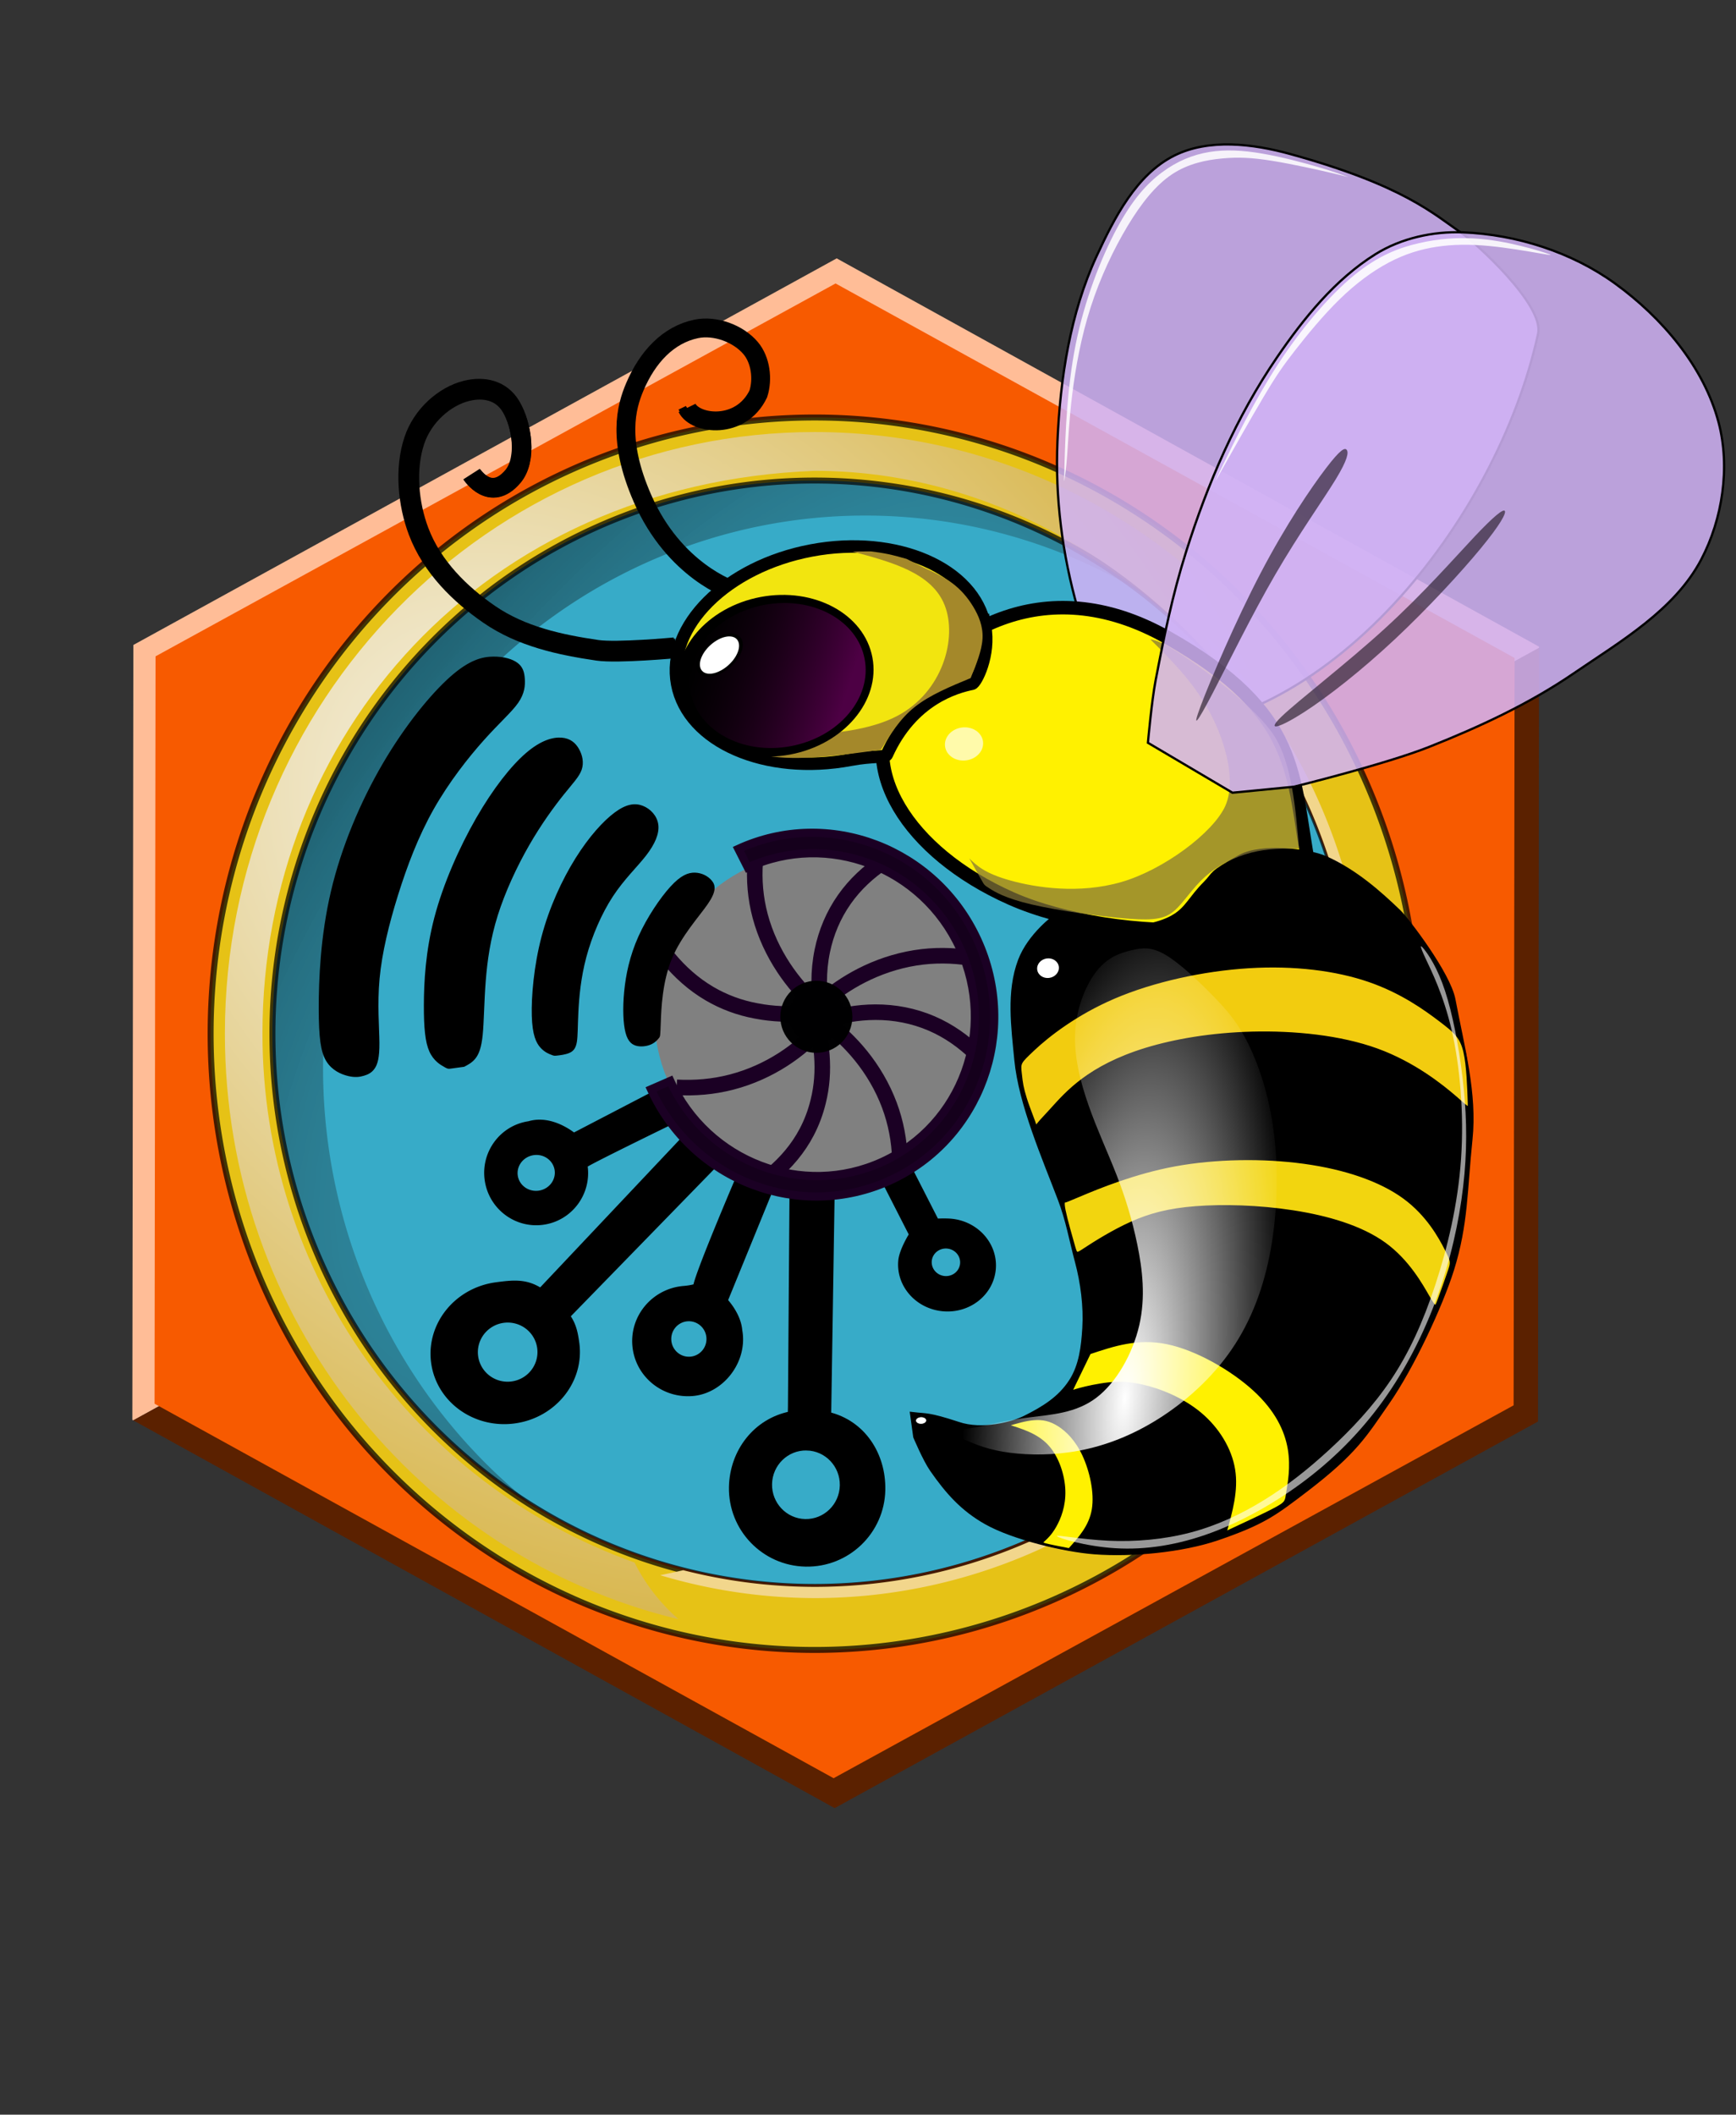 <?xml version="1.0" encoding="UTF-8" standalone="no"?>
<!-- Created with Inkscape (http://www.inkscape.org/) -->

<svg
   width="202mm"
   height="246mm"
   viewBox="0 0 202 246"
   version="1.1"
   id="svg5"
   inkscape:version="1.1.1 (eb90963e84, 2021-10-02)"
   sodipodi:docname="companylogo_cropped.svg"
   inkscape:export-filename="/Users/omcar/Downloads/logo_13.png"
   inkscape:export-xdpi="300"
   inkscape:export-ydpi="300"
   xmlns:inkscape="http://www.inkscape.org/namespaces/inkscape"
   xmlns:sodipodi="http://sodipodi.sourceforge.net/DTD/sodipodi-0.dtd"
   xmlns:xlink="http://www.w3.org/1999/xlink"
   xmlns="http://www.w3.org/2000/svg"
   xmlns:svg="http://www.w3.org/2000/svg">
  <rect x="0" y="0" width="202" height="246" fill="#333333" stroke="none"/>
  <sodipodi:namedview
     id="namedview7"
     pagecolor="#ffffff"
     bordercolor="#666666"
     borderopacity="1.0"
     inkscape:pageshadow="2"
     inkscape:pageopacity="0.0"
     inkscape:pagecheckerboard="false"
     inkscape:document-units="mm"
     showgrid="false"
     inkscape:snap-nodes="false"
     inkscape:snap-others="false"
     inkscape:snap-page="false"
     inkscape:zoom="0.43556823"
     inkscape:cx="462.61409"
     inkscape:cy="477.53712"
     inkscape:window-width="1299"
     inkscape:window-height="713"
     inkscape:window-x="67"
     inkscape:window-y="27"
     inkscape:window-maximized="1"
     inkscape:current-layer="layer1"
     showguides="true"
     height="232mm"
     width="208mm"
     inkscape:showpageshadow="false"
     borderlayer="false"
     showborder="true" />
  <defs
     id="defs2">
    <inkscape:path-effect
       effect="bspline"
       id="path-effect299468"
       is_visible="true"
       lpeversion="1"
       weight="33.333"
       steps="2"
       helper_size="0"
       apply_no_weight="true"
       apply_with_weight="true"
       only_selected="false" />
    <linearGradient
       inkscape:collect="always"
       id="linearGradient294654">
      <stop
         style="stop-color:#292929;stop-opacity:0"
         offset="0"
         id="stop294650" />
      <stop
         style="stop-color:#000000;stop-opacity:0.595"
         offset="1"
         id="stop294652" />
    </linearGradient>
    <inkscape:path-effect
       effect="bspline"
       id="path-effect292612"
       is_visible="true"
       lpeversion="1"
       weight="33.333"
       steps="2"
       helper_size="0"
       apply_no_weight="true"
       apply_with_weight="true"
       only_selected="false" />
    <inkscape:path-effect
       effect="bspline"
       id="path-effect287173"
       is_visible="true"
       lpeversion="1"
       weight="33.333"
       steps="2"
       helper_size="0"
       apply_no_weight="true"
       apply_with_weight="true"
       only_selected="false" />
    <inkscape:path-effect
       effect="bspline"
       id="path-effect287169"
       is_visible="true"
       lpeversion="1"
       weight="33.333"
       steps="2"
       helper_size="0"
       apply_no_weight="true"
       apply_with_weight="true"
       only_selected="false" />
    <inkscape:path-effect
       effect="bspline"
       id="path-effect287165"
       is_visible="true"
       lpeversion="1"
       weight="33.333"
       steps="2"
       helper_size="0"
       apply_no_weight="true"
       apply_with_weight="true"
       only_selected="false" />
    <inkscape:path-effect
       effect="bspline"
       id="path-effect287161"
       is_visible="true"
       lpeversion="1"
       weight="33.333"
       steps="2"
       helper_size="0"
       apply_no_weight="true"
       apply_with_weight="true"
       only_selected="false" />
    <inkscape:path-effect
       effect="bspline"
       id="path-effect287157"
       is_visible="true"
       lpeversion="1"
       weight="33.333"
       steps="2"
       helper_size="0"
       apply_no_weight="true"
       apply_with_weight="true"
       only_selected="false" />
    <inkscape:path-effect
       effect="bspline"
       id="path-effect287153"
       is_visible="true"
       lpeversion="1"
       weight="33.333"
       steps="2"
       helper_size="0"
       apply_no_weight="true"
       apply_with_weight="true"
       only_selected="false" />
    <inkscape:path-effect
       effect="bspline"
       id="path-effect287149"
       is_visible="true"
       lpeversion="1"
       weight="33.333"
       steps="2"
       helper_size="0"
       apply_no_weight="true"
       apply_with_weight="true"
       only_selected="false" />
    <inkscape:path-effect
       effect="bspline"
       id="path-effect287145"
       is_visible="true"
       lpeversion="1"
       weight="33.333"
       steps="2"
       helper_size="0"
       apply_no_weight="true"
       apply_with_weight="true"
       only_selected="false" />
    <inkscape:path-effect
       effect="bspline"
       id="path-effect287141"
       is_visible="true"
       lpeversion="1"
       weight="33.333"
       steps="2"
       helper_size="0"
       apply_no_weight="true"
       apply_with_weight="true"
       only_selected="false" />
    <inkscape:path-effect
       effect="bspline"
       id="path-effect287137"
       is_visible="true"
       lpeversion="1"
       weight="33.333"
       steps="2"
       helper_size="0"
       apply_no_weight="true"
       apply_with_weight="true"
       only_selected="false" />
    <inkscape:path-effect
       effect="bspline"
       id="path-effect287133"
       is_visible="true"
       lpeversion="1"
       weight="33.333"
       steps="2"
       helper_size="0"
       apply_no_weight="true"
       apply_with_weight="true"
       only_selected="false" />
    <inkscape:path-effect
       effect="bspline"
       id="path-effect287129"
       is_visible="true"
       lpeversion="1"
       weight="33.333"
       steps="2"
       helper_size="0"
       apply_no_weight="true"
       apply_with_weight="true"
       only_selected="false" />
    <inkscape:path-effect
       effect="bspline"
       id="path-effect287125"
       is_visible="true"
       lpeversion="1"
       weight="33.333"
       steps="2"
       helper_size="0"
       apply_no_weight="true"
       apply_with_weight="true"
       only_selected="false" />
    <inkscape:path-effect
       effect="bspline"
       id="path-effect287121"
       is_visible="true"
       lpeversion="1"
       weight="33.333"
       steps="2"
       helper_size="0"
       apply_no_weight="true"
       apply_with_weight="true"
       only_selected="false" />
    <inkscape:path-effect
       effect="bspline"
       id="path-effect287117"
       is_visible="true"
       lpeversion="1"
       weight="33.333"
       steps="2"
       helper_size="0"
       apply_no_weight="true"
       apply_with_weight="true"
       only_selected="false" />
    <inkscape:path-effect
       effect="bspline"
       id="path-effect287113"
       is_visible="true"
       lpeversion="1"
       weight="33.333"
       steps="2"
       helper_size="0"
       apply_no_weight="true"
       apply_with_weight="true"
       only_selected="false" />
    <inkscape:path-effect
       effect="bspline"
       id="path-effect287109"
       is_visible="true"
       lpeversion="1"
       weight="33.333"
       steps="2"
       helper_size="0"
       apply_no_weight="true"
       apply_with_weight="true"
       only_selected="false" />
    <inkscape:path-effect
       effect="skeletal"
       id="path-effect287105"
       is_visible="true"
       lpeversion="1"
       pattern="#path26624"
       copytype="repeated"
       prop_scale="1.04"
       scale_y_rel="false"
       spacing="6.5"
       normal_offset="7.4"
       tang_offset="-4.5"
       prop_units="false"
       vertical_pattern="false"
       hide_knot="false"
       fuse_tolerance="0" />
    <inkscape:path-effect
       effect="bspline"
       id="path-effect230824"
       is_visible="true"
       lpeversion="1"
       weight="33.333"
       steps="2"
       helper_size="0"
       apply_no_weight="true"
       apply_with_weight="true"
       only_selected="false" />
    <inkscape:path-effect
       effect="bspline"
       id="path-effect230754"
       is_visible="true"
       lpeversion="1"
       weight="33.333"
       steps="2"
       helper_size="0"
       apply_no_weight="true"
       apply_with_weight="true"
       only_selected="false" />
    <linearGradient
       inkscape:collect="always"
       id="linearGradient176907">
      <stop
         style="stop-color:#ffffff;stop-opacity:1;"
         offset="0"
         id="stop176903" />
      <stop
         style="stop-color:#ffffff;stop-opacity:0;"
         offset="1"
         id="stop176905" />
    </linearGradient>
    <linearGradient
       inkscape:collect="always"
       id="linearGradient168250">
      <stop
         style="stop-color:#f9f9f9;stop-opacity:1"
         offset="0"
         id="stop168246" />
      <stop
         style="stop-color:#d0a623;stop-opacity:1"
         offset="1"
         id="stop168248" />
    </linearGradient>
    <inkscape:path-effect
       effect="bspline"
       id="path-effect166721"
       is_visible="true"
       lpeversion="1"
       weight="33.333"
       steps="2"
       helper_size="0"
       apply_no_weight="true"
       apply_with_weight="true"
       only_selected="false" />
    <linearGradient
       inkscape:collect="always"
       id="linearGradient161301">
      <stop
         style="stop-color:#f9f9f9;stop-opacity:1"
         offset="0"
         id="stop161297" />
      <stop
         style="stop-color:#00d1ff;stop-opacity:0"
         offset="1"
         id="stop161299" />
    </linearGradient>
    <inkscape:path-effect
       effect="bspline"
       id="path-effect160833"
       is_visible="true"
       lpeversion="1"
       weight="33.333"
       steps="2"
       helper_size="0"
       apply_no_weight="true"
       apply_with_weight="true"
       only_selected="false" />
    <inkscape:path-effect
       effect="bspline"
       id="path-effect152024"
       is_visible="true"
       lpeversion="1"
       weight="33.333"
       steps="2"
       helper_size="0"
       apply_no_weight="true"
       apply_with_weight="true"
       only_selected="false" />
    <inkscape:path-effect
       effect="bspline"
       id="path-effect83763"
       is_visible="true"
       lpeversion="1"
       weight="33.333"
       steps="2"
       helper_size="0"
       apply_no_weight="true"
       apply_with_weight="true"
       only_selected="false" />
    <inkscape:path-effect
       effect="bspline"
       id="path-effect64098"
       is_visible="true"
       lpeversion="1"
       weight="33.333"
       steps="2"
       helper_size="0"
       apply_no_weight="true"
       apply_with_weight="true"
       only_selected="false" />
    <inkscape:path-effect
       effect="bspline"
       id="path-effect59379"
       is_visible="true"
       lpeversion="1"
       weight="33.333"
       steps="2"
       helper_size="0"
       apply_no_weight="true"
       apply_with_weight="true"
       only_selected="false" />
    <inkscape:path-effect
       effect="bspline"
       id="path-effect54506"
       is_visible="true"
       lpeversion="1"
       weight="33.333"
       steps="2"
       helper_size="0"
       apply_no_weight="true"
       apply_with_weight="true"
       only_selected="false" />
    <inkscape:path-effect
       effect="bspline"
       id="path-effect54436"
       is_visible="true"
       lpeversion="1"
       weight="33.333"
       steps="2"
       helper_size="0"
       apply_no_weight="true"
       apply_with_weight="true"
       only_selected="false" />
    <inkscape:path-effect
       effect="bspline"
       id="path-effect54231"
       is_visible="true"
       lpeversion="1"
       weight="33.333"
       steps="2"
       helper_size="0"
       apply_no_weight="true"
       apply_with_weight="true"
       only_selected="false" />
    <inkscape:path-effect
       effect="bspline"
       id="path-effect49993"
       is_visible="true"
       lpeversion="1"
       weight="33.333"
       steps="2"
       helper_size="0"
       apply_no_weight="true"
       apply_with_weight="true"
       only_selected="false" />
    <linearGradient
       inkscape:collect="always"
       id="linearGradient49777">
      <stop
         style="stop-color:#000000;stop-opacity:0.302"
         offset="0"
         id="stop49773" />
      <stop
         style="stop-color:#640058;stop-opacity:0.773"
         offset="1"
         id="stop49775" />
    </linearGradient>
    <inkscape:path-effect
       effect="bspline"
       id="path-effect39142"
       is_visible="true"
       lpeversion="1"
       weight="33.333"
       steps="2"
       helper_size="0"
       apply_no_weight="true"
       apply_with_weight="true"
       only_selected="false" />
    <inkscape:path-effect
       effect="bspline"
       id="path-effect37034"
       is_visible="true"
       lpeversion="1"
       weight="33.333"
       steps="2"
       helper_size="0"
       apply_no_weight="true"
       apply_with_weight="true"
       only_selected="false" />
    <inkscape:path-effect
       effect="bspline"
       id="path-effect37030"
       is_visible="true"
       lpeversion="1"
       weight="33.333"
       steps="2"
       helper_size="0"
       apply_no_weight="true"
       apply_with_weight="true"
       only_selected="false" />
    <inkscape:path-effect
       effect="bspline"
       id="path-effect36042"
       is_visible="true"
       lpeversion="1"
       weight="33.333"
       steps="2"
       helper_size="0"
       apply_no_weight="true"
       apply_with_weight="true"
       only_selected="false" />
    <inkscape:path-effect
       effect="skeletal"
       id="path-effect34624"
       is_visible="true"
       lpeversion="1"
       pattern="#path26624"
       copytype="repeated"
       prop_scale="1.04"
       scale_y_rel="false"
       spacing="6.5"
       normal_offset="7.4"
       tang_offset="-4.5"
       prop_units="false"
       vertical_pattern="false"
       hide_knot="false"
       fuse_tolerance="0" />
    <inkscape:path-effect
       effect="bspline"
       id="path-effect29701"
       is_visible="true"
       lpeversion="1"
       weight="33.333"
       steps="2"
       helper_size="0"
       apply_no_weight="true"
       apply_with_weight="true"
       only_selected="false" />
    <inkscape:path-effect
       effect="skeletal"
       id="path-effect27689"
       is_visible="false"
       lpeversion="1"
       pattern="#path26624"
       copytype="repeated"
       prop_scale="1.66"
       scale_y_rel="false"
       spacing="5.5"
       normal_offset="4.4"
       tang_offset="0"
       prop_units="false"
       vertical_pattern="false"
       hide_knot="false"
       fuse_tolerance="0" />
    <inkscape:path-effect
       effect="skeletal"
       id="path-effect27579"
       is_visible="true"
       lpeversion="1"
       pattern="m 21.174,35.467 c -0.086,-0.421 -0.173,-0.842 0.01,-1.36 0.183,-0.518 0.635,-1.132 1.144,-1.54 0.509,-0.408 1.075,-0.61 1.641,-0.812"
       copytype="repeated"
       prop_scale="-0.49"
       scale_y_rel="false"
       spacing="0"
       normal_offset="0"
       tang_offset="0"
       prop_units="false"
       vertical_pattern="false"
       hide_knot="false"
       fuse_tolerance="0" />
    <inkscape:path-effect
       effect="bspline"
       id="path-effect26626"
       is_visible="true"
       lpeversion="1"
       weight="33.333"
       steps="2"
       helper_size="0"
       apply_no_weight="true"
       apply_with_weight="true"
       only_selected="false" />
    <inkscape:path-effect
       effect="bspline"
       id="path-effect14970"
       is_visible="true"
       lpeversion="1"
       weight="33.333"
       steps="2"
       helper_size="0"
       apply_no_weight="true"
       apply_with_weight="true"
       only_selected="false" />
    <inkscape:path-effect
       effect="bspline"
       id="path-effect10732"
       is_visible="true"
       lpeversion="1"
       weight="33.333"
       steps="2"
       helper_size="0"
       apply_no_weight="true"
       apply_with_weight="true"
       only_selected="false" />
    <inkscape:path-effect
       effect="bspline"
       id="path-effect7901"
       is_visible="true"
       lpeversion="1"
       weight="33.333"
       steps="2"
       helper_size="0"
       apply_no_weight="true"
       apply_with_weight="true"
       only_selected="false" />
    <inkscape:path-effect
       effect="bspline"
       id="path-effect7897"
       is_visible="true"
       lpeversion="1"
       weight="33.333"
       steps="2"
       helper_size="0"
       apply_no_weight="true"
       apply_with_weight="true"
       only_selected="false" />
    <inkscape:path-effect
       effect="bspline"
       id="path-effect7157"
       is_visible="true"
       lpeversion="1"
       weight="33.333"
       steps="2"
       helper_size="0"
       apply_no_weight="true"
       apply_with_weight="true"
       only_selected="false" />
    <inkscape:path-effect
       effect="bspline"
       id="path-effect7153"
       is_visible="true"
       lpeversion="1"
       weight="33.333"
       steps="2"
       helper_size="0"
       apply_no_weight="true"
       apply_with_weight="true"
       only_selected="false" />
    <inkscape:path-effect
       effect="bspline"
       id="path-effect7149"
       is_visible="true"
       lpeversion="1"
       weight="33.333"
       steps="2"
       helper_size="0"
       apply_no_weight="true"
       apply_with_weight="true"
       only_selected="false" />
    <linearGradient
       inkscape:collect="always"
       xlink:href="#linearGradient49777"
       id="linearGradient49779"
       x1="81.476"
       y1="69.725"
       x2="99.674"
       y2="79.639"
       gradientUnits="userSpaceOnUse"
       gradientTransform="matrix(0.884,0,0,0.887,-6.964,28.286)" />
    <radialGradient
       inkscape:collect="always"
       xlink:href="#linearGradient161301"
       id="radialGradient161303"
       cx="337.149"
       cy="390.266"
       fx="337.149"
       fy="390.266"
       r="234.416"
       gradientTransform="matrix(1.168,-1.37,1.159,0.989,-547.968,498.726)"
       gradientUnits="userSpaceOnUse" />
    <radialGradient
       inkscape:collect="always"
       xlink:href="#linearGradient168250"
       id="radialGradient167510"
       gradientUnits="userSpaceOnUse"
       gradientTransform="matrix(1.084,-1.12,1.473,1.427,-629.863,263.634)"
       cx="339.008"
       cy="346.767"
       fx="339.008"
       fy="346.767"
       r="234.416" />
    <radialGradient
       inkscape:collect="always"
       xlink:href="#linearGradient176907"
       id="radialGradient176909"
       cx="130.639"
       cy="151.403"
       fx="130.639"
       fy="151.403"
       r="18.542"
       gradientTransform="matrix(0.996,0.09,-0.286,3.163,44.062,-327.94)"
       gradientUnits="userSpaceOnUse" />
    <radialGradient
       inkscape:collect="always"
       xlink:href="#linearGradient294654"
       id="radialGradient295458"
       cx="336.96"
       cy="423.993"
       fx="336.96"
       fy="423.993"
       r="191.298"
       gradientTransform="matrix(1.237,-1.566,0.775,0.612,-425.063,679.878)"
       gradientUnits="userSpaceOnUse" />
  </defs>
  <g
     inkscape:label="bg"
     inkscape:groupmode="layer"
     id="layer1"
     style="display:inline">
    <path
       id="path299631"
       style="font-variation-settings:normal;display:inline;opacity:1;fill:#ffbd97;fill-opacity:1;stroke:none;stroke-width:16.647;stroke-linecap:butt;stroke-linejoin:miter;stroke-miterlimit:4;stroke-dasharray:none;stroke-dashoffset:0;stroke-opacity:1;stop-color:#000000;stop-opacity:1"
       d="M 367.381,113.416 58.555,283.125 l -0.445,340.154 0.406,0.225 C 293.069,494.637 528.08,365.517 645.168,301.203 c 17.537,-9.633 17.742,-9.728 30.594,-16.785 v -0.557 z"
       transform="scale(0.265)" />
    <path
       id="path299205"
       style="font-variation-settings:normal;display:inline;opacity:1;fill:#5b2100;fill-opacity:1;stroke:none;stroke-width:16.647;stroke-linecap:butt;stroke-linejoin:miter;stroke-miterlimit:4;stroke-dasharray:none;stroke-dashoffset:0;stroke-opacity:1;stop-color:#000000;stop-opacity:1"
       d="m 675.762,284.418 c -12.852,7.057 -13.057,7.153 -30.594,16.785 -117.088,64.314 -352.099,193.434 -586.652,322.301 L 366.49,793.725 675.318,624.016 Z"
       transform="scale(0.265)" />
    <path
       sodipodi:type="star"
       style="font-variation-settings:normal;display:inline;opacity:1;fill:#f75a00;fill-opacity:1;stroke:none;stroke-width:13.032;stroke-linecap:butt;stroke-linejoin:miter;stroke-miterlimit:4;stroke-dasharray:none;stroke-dashoffset:0;stroke-opacity:1;stop-color:#000000;stop-opacity:1"
       id="path265778"
       inkscape:flatsided="true"
       sodipodi:sides="6"
       sodipodi:cx="88.062523"
       sodipodi:cy="182.9637"
       sodipodi:r1="272.54227"
       sodipodi:r2="236.02852"
       sodipodi:arg1="0.5248469"
       sodipodi:arg2="1.0484457"
       inkscape:rounded="0"
       inkscape:randomized="0"
       d="M 323.921,319.529 87.722,455.506 -148.136,318.94 -147.796,46.398 88.403,-89.578 324.261,46.987 Z"
       transform="matrix(0.335,0,0,0.319,67.61,61.551)" />
    <ellipse
       style="display:inline;fill:#0e4cbb;fill-opacity:0.548;stroke:none;stroke-width:0.621;stroke-miterlimit:4;stroke-dasharray:none;stroke-opacity:1"
       id="ellipse45921"
       cx="94.643"
       cy="120.062"
       rx="62.993"
       ry="64.249" />
    <ellipse
       style="display:inline;fill:#37abc8;fill-opacity:1;stroke:none;stroke-width:0.621;stroke-miterlimit:4;stroke-dasharray:none;stroke-opacity:1"
       id="ellipse230673"
       cx="94.643"
       cy="120.062"
       rx="62.993"
       ry="64.249" />
    <path
       id="ellipse230675"
       style="color:#000000;display:none;fill:#000000;stroke-width:3.78;-inkscape-stroke:none"
       d="m 357.705,193.473 c -17.933,0 -35.433,1.891 -52.322,5.48 3.252,3.903 6.412,7.539 9.846,11.332 13.791,-2.485 27.985,-3.783 42.477,-3.783 31.02,0 60.673,5.947 87.934,16.775 -0.894,-4.562 -1.711,-9.546 -2.145,-14.715 -26.815,-9.759 -55.69,-15.09 -85.789,-15.09 z m -164.654,61.389 c -55.466,47.773 -90.693,119.197 -90.693,198.918 0,143.619 114.329,260.309 255.348,260.309 28.372,0 55.66,-4.731 81.158,-13.447 -2.592,-0.483 -5.08,-1.029 -7.246,-1.73 -4.98,-1.613 -8.541,-3.865 -11.16,-6.232 -20.016,5.456 -41.047,8.381 -62.752,8.381 -133.835,0 -242.318,-110.566 -242.318,-247.279 0,-76.939 34.358,-145.595 88.258,-190.924 -3.753,-2.847 -6.723,-5.1 -10.594,-7.994 z"
       inkscape:transform-center-x="22.557738"
       inkscape:transform-center-y="1.598137"
       transform="scale(0.265)" />
    <path
       id="ellipse170956"
       style="display:none;fill:#3b3b3b;fill-opacity:1;stroke:none;stroke-width:2.347"
       d="m 357.705,210.947 a 238.085,242.83 0 0 0 -66.018,9.652 l -3.682,6.377 19.852,34.383 h 39.701 l 19.85,-34.383 -9.244,-16.012 a 238.085,242.83 0 0 0 -0.459,-0.018 z m 8.586,0.328 6.496,11.252 h 39.701 l 2.492,-4.318 a 238.085,242.83 0 0 0 -48.689,-6.934 z m 56.293,9.014 -4.037,6.994 19.85,34.383 h 39.701 l 7.299,-12.643 a 238.085,242.83 0 0 0 -62.812,-28.734 z m -155,8.842 a 238.085,242.83 0 0 0 -35.713,18.703 l -9.053,15.678 19.85,34.383 h 39.701 l 19.85,-34.383 -19.85,-34.381 z m 105.203,0 -19.85,34.381 19.85,34.383 h 39.701 l 19.852,-34.383 -19.852,-34.381 z m 118.6,23.732 -7.65,13.252 19.85,34.383 h 38.676 a 238.085,242.83 0 0 0 -50.875,-47.635 z m -183.529,15.141 -19.852,34.381 19.852,34.383 h 39.701 l 19.85,-34.383 -19.85,-34.381 z m 130.539,0.266 -19.85,34.383 19.85,34.381 h 39.701 l 19.852,-34.381 -19.852,-34.383 z m -234.217,0.117 a 238.085,242.83 0 0 0 -40.902,45.438 l 13.469,23.326 h 39.699 l 19.852,-34.381 -19.85,-34.383 z m 37.496,37.332 -19.85,34.383 19.85,34.381 h 39.701 l 19.852,-34.381 -19.852,-34.383 z m 131.717,0.498 -19.852,34.381 19.852,34.383 h 39.701 l 19.85,-34.383 -19.85,-34.381 z m 130.193,0.926 -19.85,34.381 19.85,34.383 h 39.701 l 19.85,-34.383 -19.85,-34.381 z m -344.262,12.549 a 238.085,242.83 0 0 0 -26.479,54.791 h 18.412 l 19.85,-34.381 z m 148.879,23.857 -19.85,34.381 19.85,34.383 h 39.701 l 19.852,-34.383 -19.852,-34.381 z m 130.119,0 -19.85,34.381 19.85,34.383 h 39.701 L 497.875,377.93 478.023,343.549 Z m -261.576,1.002 -19.852,34.383 19.852,34.381 h 39.699 l 19.852,-34.381 -19.85,-34.383 z m 391.486,0.301 -19.85,34.381 19.85,34.383 h 24.162 a 238.085,242.83 0 0 0 -22.031,-68.764 z m -437.652,36.234 a 238.085,242.83 0 0 0 -10.816,68.766 h 31.494 l 19.85,-34.383 -19.85,-34.383 z m 111.096,0 -19.85,34.383 19.85,34.383 h 39.701 l 19.852,-34.383 -19.852,-34.383 z m 261.369,1.096 -19.852,34.383 19.852,34.383 h 39.701 l 19.85,-34.383 -19.85,-34.383 z m -129.652,0.199 -19.852,34.383 19.852,34.381 h 39.701 l 19.85,-34.381 -19.85,-34.383 z m -65.189,36.535 -19.85,34.383 19.85,34.381 h 39.701 l 19.852,-34.381 -19.852,-34.383 z m 130.119,0 -19.85,34.383 19.85,34.381 h 39.701 L 497.875,453.299 478.023,418.916 Z m -261.576,1.043 -19.852,34.383 19.852,34.383 h 39.699 l 19.852,-34.383 -19.85,-34.383 z m 391.486,1.057 -19.85,34.381 19.85,34.383 h 24.916 a 238.085,242.83 0 0 0 2.641,-36.002 238.085,242.83 0 0 0 -2.279,-32.762 z m -325.598,35.623 -19.852,34.383 19.852,34.383 h 39.701 l 19.85,-34.383 -19.85,-34.383 z m -122.891,0.566 a 238.085,242.83 0 0 0 10.664,68.764 h 20.402 l 19.852,-34.381 -19.852,-34.383 z m 383.301,0.346 -19.852,34.381 19.852,34.383 h 39.701 l 19.85,-34.383 -19.85,-34.381 z m -129.652,0.238 -19.852,34.383 19.852,34.381 h 39.701 l 19.85,-34.381 -19.85,-34.383 z m -195.947,36.182 -19.85,34.383 19.85,34.383 h 39.701 l 19.852,-34.383 -19.852,-34.383 z m 130.119,0 -19.85,34.383 19.85,34.383 h 39.701 l 19.852,-34.383 -19.852,-34.383 z m 129.066,1.354 -19.852,34.383 19.852,34.383 h 39.701 l 19.85,-34.383 -19.85,-34.383 z m 131.602,1.1 -19.85,34.381 19.85,34.383 h 1.006 a 238.085,242.83 0 0 0 22.848,-68.764 z m -435.559,36.148 a 238.085,242.83 0 0 0 26.271,54.676 l 11.717,-20.293 -19.852,-34.383 z m 238.768,0.084 -19.85,34.383 19.85,34.381 h 39.701 l 19.852,-34.381 -19.852,-34.383 z m 130.121,0 -19.852,34.383 19.852,34.381 h 39.699 l 19.852,-34.381 -19.852,-34.383 z m -258.928,0.148 -19.852,34.381 19.852,34.383 h 39.701 l 19.85,-34.383 -19.85,-34.381 z m -65.189,36.535 -14.119,24.457 a 238.085,242.83 0 0 0 39.639,44.307 h 14.182 l 19.852,-34.383 -19.852,-34.381 z m 130.119,0 -19.85,34.381 19.85,34.383 h 39.701 l 19.852,-34.383 -19.852,-34.381 z m 129.066,2.15 -19.852,34.381 19.852,34.383 h 39.701 l 19.85,-34.383 -19.85,-34.381 z m -65.189,36.535 -19.85,34.381 19.85,34.383 h 39.701 l 19.852,-34.383 -19.852,-34.381 z m 130.121,0 -19.852,34.381 7.83,13.561 a 238.085,242.83 0 0 0 51.85,-47.719 l -0.129,-0.223 z m -258.928,0.188 -19.852,34.381 10.359,17.943 a 238.085,242.83 0 0 0 31.189,16.439 h 18.004 l 19.85,-34.383 -19.85,-34.381 z m 64.908,37.191 -19.85,34.383 4.166,7.215 a 238.085,242.83 0 0 0 65.531,9.594 l 9.705,-16.809 -19.852,-34.383 z m 129.088,1.494 -19.852,34.381 3.854,6.672 a 238.085,242.83 0 0 0 63.133,-28.178 l -7.434,-12.875 z m -157.738,35.838 a 238.085,242.83 0 0 0 3.984,1.422 l -0.82,-1.422 z m 93.582,0 -7.945,13.762 a 238.085,242.83 0 0 0 51.391,-7.277 l -3.744,-6.484 z"
       transform="scale(0.265)"
       inkscape:label="honey comb" />
    <path
       id="path155314"
       style="display:inline;fill:url(#radialGradient161303);fill-opacity:1;stroke:none;stroke-width:2.553;stroke-miterlimit:4;stroke-dasharray:none;stroke-opacity:0.722"
       d="M 357.705,189.656 C 214.685,189.656 98.745,307.907 98.744,453.777 98.744,578.657 183.722,683.281 297.914,710.811 289.958,703.812 283.442,695.571 278.623,685.938 180.698,650.813 115.242,558.516 115.242,453.777 115.242,322.833 211.746,212.395 357.705,206.682 c 69.768,2.1e-4 134.12,34.309 178.348,86.645 11.525,0.44 22.071,2.628 31.523,5.719 C 520.526,232.776 444.058,189.656 357.705,189.656 Z"
       transform="scale(0.265)" />
    <path
       id="path43963"
       style="display:inline;fill:#e6c216;fill-opacity:1;stroke:#000000;stroke-width:2.615;stroke-miterlimit:4;stroke-dasharray:none;stroke-opacity:0.722"
       d="M 357.705,183.268 A 265.225,270.511 0 0 0 92.48,453.777 265.225,270.511 0 0 0 357.705,724.289 265.225,270.511 0 0 0 622.93,453.777 265.225,270.511 0 0 0 357.705,183.268 Z m 0,27.68 A 238.085,242.83 0 0 1 595.789,453.777 238.085,242.83 0 0 1 357.705,696.607 238.085,242.83 0 0 1 119.619,453.777 238.085,242.83 0 0 1 357.705,210.947 Z"
       transform="scale(0.265)" />
    <path
       id="path167380"
       style="display:inline;fill:url(#radialGradient167510);fill-opacity:1;stroke:none;stroke-width:2.553;stroke-miterlimit:4;stroke-dasharray:none;stroke-opacity:0.722"
       d="M 357.705,189.656 C 214.685,189.656 98.745,307.907 98.744,453.777 98.744,578.657 183.722,683.281 297.914,710.811 289.958,703.812 283.442,695.571 278.623,685.938 180.698,650.813 115.242,558.516 115.242,453.777 115.242,322.833 211.746,212.395 357.705,206.682 c 69.768,2.1e-4 134.12,34.309 178.348,86.645 11.525,0.44 22.071,2.628 31.523,5.719 C 520.526,232.776 444.058,189.656 357.705,189.656 Z"
       transform="scale(0.265)" />
    <path
       id="ellipse166571"
       style="display:inline;fill:#f2d68c;fill-opacity:1;stroke:none;stroke-width:2.395"
       d="m 529.557,278.691 c 1.2,3.352 2.29,6.866 3.275,10.586 a 238.085,242.83 0 0 1 62.957,164.5 238.085,242.83 0 0 1 -238.084,242.83 238.085,242.83 0 0 1 -57.711,-7.322 c -3.446,0.82 -6.754,1.484 -10.119,2.197 a 242.909,247.75 0 0 0 67.83,10.045 242.909,247.75 0 0 0 242.908,-247.75 242.909,247.75 0 0 0 -71.057,-175.086 z"
       transform="scale(0.265)"
       inkscape:label="background right highlight" />
    <path
       id="ellipse294267"
       style="display:inline;opacity:0.739;mix-blend-mode:normal;fill:url(#radialGradient295458);fill-opacity:1;stroke:none;stroke-width:2.347;stroke-miterlimit:4;stroke-dasharray:none;stroke-opacity:1"
       d="M 357.705,210.947 A 238.085,242.83 0 0 0 119.619,453.777 238.085,242.83 0 0 0 235.76,662.215 238.085,242.83 0 0 1 141.852,469.15 238.085,242.83 0 0 1 379.936,226.32 238.085,242.83 0 0 1 502.215,260.812 238.085,242.83 0 0 0 357.705,210.947 Z"
       transform="scale(0.265)" />
  </g>
  <g
     inkscape:groupmode="layer"
     id="g287101"
     inkscape:label="symbols"
     style="display:inline">
    <path
       id="path287035"
       style="opacity:1;fill:#000000;fill-opacity:1;stroke:#000000;stroke-width:0.676;stroke-miterlimit:4;stroke-dasharray:none"
       inkscape:label="node 2"
       d="m 79.455,132.665 -16.549,17.535 -0.033,-0.032 c -1.69,-1.08 -3.12,-0.935 -5.152,-0.662 -4.576,0.62 -7.808,4.646 -7.219,8.994 0.589,4.348 4.775,7.37 9.351,6.751 4.576,-0.62 7.808,-4.647 7.219,-8.995 -0.168,-1.228 -0.361,-2.159 -1.086,-3.171 l 16.866,-17.313 z m -20.89,20.885 a 3.778,3.805 82.288 0 1 4.278,3.233 3.778,3.805 82.288 0 1 -3.264,4.254 3.778,3.805 82.288 0 1 -4.278,-3.233 3.778,3.805 82.288 0 1 3.264,-4.254 z"
       inkscape:transform-center-x="24.807968"
       inkscape:transform-center-y="27.385968" />
    <path
       id="path287037"
       style="font-variation-settings:normal;opacity:1;fill:#000000;fill-opacity:1;stroke:#000000;stroke-width:0.676;stroke-linecap:butt;stroke-linejoin:miter;stroke-miterlimit:4;stroke-dasharray:none;stroke-dashoffset:0;stroke-opacity:1;stop-color:#000000;stop-opacity:1"
       d="m 92.22,136.692 -0.198,26.984 -0.018,0.843 c -4.039,0.799 -6.764,4.35 -6.846,8.463 -0.095,4.835 3.75,8.831 8.588,8.925 4.838,0.095 8.836,-3.748 8.931,-8.582 0.08,-4.111 -2.295,-7.775 -6.295,-8.736 l 6.2e-4,-0.272 0.429,-27.536 z m 1.643,31.702 c 2.364,0.046 4.242,2.021 4.195,4.411 -0.047,2.39 -2.001,4.289 -4.365,4.243 -2.364,-0.046 -4.243,-2.021 -4.196,-4.411 0.047,-2.39 2.001,-4.29 4.365,-4.244 z"
       inkscape:label="node 4"
       inkscape:transform-center-x="1.3669797"
       inkscape:transform-center-y="42.816496"
       sodipodi:nodetypes="ccccccccccccccc" />
    <path
       id="path287039"
       style="opacity:1;fill:#000000;fill-opacity:1;stroke:#000000;stroke-width:0.553;stroke-opacity:1"
       d="m 86.388,135.867 c 0,0 -5.225,12.166 -5.456,13.761 0,0 -0.526,0.174 -1.354,0.24 -3.432,0.276 -5.995,3.243 -5.723,6.628 0.272,3.385 3.274,5.905 6.707,5.629 3.432,-0.275 6.177,-3.819 5.531,-7.361 -0.15,-1.871 -1.69,-3.467 -1.69,-3.467 l 5.655,-13.843 z m -6.42,17.564 a 2.34,2.325 85.411 0 1 2.505,2.146 2.34,2.325 85.411 0 1 -2.13,2.519 2.34,2.325 85.411 0 1 -2.504,-2.147 2.34,2.325 85.411 0 1 2.13,-2.518 z"
       inkscape:label="node3"
       inkscape:transform-center-x="12.736055"
       inkscape:transform-center-y="30.642479" />
    <path
       id="path287041"
       style="opacity:1;fill:#000000;fill-opacity:1;stroke:#000000;stroke-width:0.465"
       d="m 105.305,134.768 -2.991,1.616 3.69,7.225 c 0,0 -1.133,1.795 -1.25,3.043 -0.263,2.845 1.96,5.376 4.965,5.654 3.005,0.278 5.654,-1.803 5.917,-4.648 0.263,-2.845 -1.959,-5.376 -4.964,-5.655 -0.677,-0.062 -1.676,-0.011 -1.676,-0.011 z m 4.931,10.246 a 1.887,1.836 5.285 0 1 1.71,2.002 1.887,1.836 5.285 0 1 -2.048,1.654 1.887,1.836 5.285 0 1 -1.71,-2.002 1.887,1.836 5.285 0 1 2.048,-1.654 z"
       inkscape:label="node 5"
       inkscape:transform-center-x="-13.866373"
       inkscape:transform-center-y="25.319903" />
    <path
       id="path287045"
       style="opacity:1;fill:#000000;fill-opacity:1;stroke:#000000;stroke-width:0.465"
       inkscape:label="node1"
       d="m 77.092,126.637 -10.322,5.374 c -0.931,-0.715 -3.037,-2.004 -5.237,-1.348 -3.176,0.468 -5.369,3.44 -4.898,6.636 0.472,3.197 3.429,5.408 6.605,4.939 3.176,-0.469 5.368,-3.439 4.897,-6.636 -0.025,-0.169 10.865,-5.458 10.865,-5.458 z m -15.038,7.511 a 2.318,2.4 81.61 0 1 2.713,1.944 2.318,2.4 81.61 0 1 -2.036,2.644 2.318,2.4 81.61 0 1 -2.713,-1.943 2.318,2.4 81.61 0 1 2.036,-2.644 z"
       inkscape:transform-center-x="27.264792"
       inkscape:transform-center-y="16.501844" />
    <circle
       style="font-variation-settings:normal;display:inline;opacity:1;fill:#808080;fill-opacity:1;stroke:none;stroke-width:1.006;stroke-linecap:butt;stroke-linejoin:miter;stroke-miterlimit:4;stroke-dasharray:none;stroke-dashoffset:0;stroke-opacity:1;stop-color:#000000;stop-opacity:1"
       id="path221273"
       cx="95.131"
       cy="118.144"
       r="18.984"
       inkscape:label="shutter center fill" />
    <path
       id="path287025"
       d="m 95.988,118.682 c 1.797,-0.557 3.795,-0.929 5.863,-0.936 2.215,-0.007 4.442,0.406 6.548,1.311 2.011,0.864 3.734,2.104 5.244,3.569 m -17.387,-3.627 c 1.314,1.014 2.69,2.283 3.937,3.828 1.33,1.648 2.49,3.584 3.292,5.727 0.77,2.056 1.146,4.137 1.224,6.225 m -9.427,-14.535 c 0.315,1.571 0.494,3.372 0.35,5.245 -0.066,0.856 -0.202,1.749 -0.431,2.662 -0.305,1.255 -0.754,2.443 -1.333,3.544 -1.01,1.923 -2.379,3.512 -3.96,4.861 m 5.37,-16.78 c -1.12,1.183 -2.504,2.4 -4.155,3.461 -1.762,1.133 -3.8,2.071 -6.021,2.645 -2.13,0.551 -4.255,0.719 -6.366,0.608 m 15.412,-8.647 c -1.635,0.163 -3.491,0.18 -5.402,-0.111 -0.265,-0.041 -0.535,-0.087 -0.808,-0.142 -1.87,-0.348 -3.694,-1.012 -5.379,-2 -1.878,-1.101 -3.447,-2.526 -4.793,-4.146 m 16.967,5.332 c -1.211,-1.146 -2.461,-2.551 -3.555,-4.21 -1.167,-1.77 -2.138,-3.805 -2.725,-6.006 -0.563,-2.112 -0.726,-4.209 -0.58,-6.285 m 7.531,15.658 c -0.103,-1.122 -0.116,-2.318 0.005,-3.532 0.059,-0.583 0.149,-1.183 0.275,-1.794 0.437,-2.113 1.282,-4.16 2.579,-5.999 1.239,-1.757 2.783,-3.168 4.507,-4.335 m -7.058,16.258 c 1.249,-1.065 2.762,-2.142 4.521,-3.042 1.876,-0.96 4.005,-1.704 6.272,-2.065 2.176,-0.347 4.304,-0.311 6.39,0.011"
       style="display:inline;fill:none;fill-opacity:1;fill-rule:evenodd;stroke:#1b0024;stroke-width:1.811;stroke-miterlimit:4;stroke-dasharray:none;stroke-opacity:1"
       inkscape:path-effect="#path-effect287105"
       inkscape:original-d="M 113.07524,118.74685 A 18.423244,17.676385 83.620971 0 1 94.859367,136.41796 18.423244,17.676385 83.620971 0 1 77.720049,117.28949 18.423244,17.676385 83.620971 0 1 95.935943,99.618393 18.423244,17.676385 83.620971 0 1 113.07524,118.74685 Z"
       inkscape:transform-center-x="1.3531961"
       inkscape:transform-center-y="-3.3779976"
       inkscape:label="shutter leafs" />
    <ellipse
       style="display:inline;opacity:1;fill:#180020;fill-opacity:1;stroke:none;stroke-width:1.259;stroke-miterlimit:4;stroke-dasharray:none;stroke-dashoffset:0;stroke-opacity:1"
       id="ellipse287047"
       cx="95.019"
       cy="118.112"
       rx="3.219"
       ry="3.155"
       inkscape:label="shutter center dot" />
    <circle
       style="font-variation-settings:normal;display:inline;opacity:1;vector-effect:none;fill:#000001;fill-opacity:0.996;stroke:none;stroke-width:0.61;stroke-linecap:butt;stroke-linejoin:miter;stroke-miterlimit:4;stroke-dasharray:none;stroke-dashoffset:0;stroke-opacity:1;-inkscape-stroke:none;stop-color:#000000;stop-opacity:1"
       id="circle287099"
       cx="94.99"
       cy="118.281"
       r="4.193"
       inkscape:label="shutter center dot 2" />
    <path
       style="display:none;fill:none;stroke:#000000;stroke-width:0.256;stroke-linecap:butt;stroke-linejoin:miter;stroke-miterlimit:4;stroke-dasharray:none;stroke-opacity:1"
       d="m 64.036,143.024 c 0.667,-1.66 1.333,-3.32 2.192,-5.253 0.859,-1.933 1.909,-4.139 2.937,-6.133 1.028,-1.994 2.032,-3.777 3.037,-5.56"
       id="path287069"
       inkscape:path-effect="#path-effect287137"
       inkscape:original-d="m 64.036348,143.02412 c 0.6669,-1.65982 1.333582,-3.31993 2.000085,-4.98044 1.050932,-2.20539 2.101592,-4.41097 3.152115,-6.61701 1.004777,-1.78267 2.009303,-3.56561 3.013648,-5.34891"
       sodipodi:nodetypes="cccc"
       inkscape:label="shutter ref arm" />
    <path
       id="path287079"
       style="display:inline;fill:#15001c;fill-opacity:1;stroke:#1b0024;stroke-width:0.955;stroke-miterlimit:4;stroke-dasharray:none;stroke-opacity:1"
       d="m 87.017,100.914 c 9.309,-4.26 20.363,-0.049 24.689,9.405 4.326,9.454 0.286,20.571 -9.023,24.831 -9.309,4.26 -20.363,0.049 -24.689,-9.405 l -2.238,0.977 c 4.873,10.65 17.325,15.393 27.812,10.594 10.487,-4.799 15.038,-17.323 10.164,-27.972 C 108.859,98.694 96.407,93.951 85.92,98.75 Z"
       sodipodi:nodetypes="cssccsscc"
       inkscape:label="shutter outline" />
    <path
       style="display:inline;fill:#000000;fill-opacity:1;stroke:#000000;stroke-width:0.265px;stroke-linecap:butt;stroke-linejoin:miter;stroke-opacity:1"
       d="m 76.755,118.938 c 0.058,-1.573 0.175,-4.72 1.29,-7.431 1.115,-2.712 3.227,-4.988 4.217,-6.436 0.99,-1.448 0.859,-2.067 0.451,-2.556 -0.408,-0.489 -1.092,-0.847 -1.846,-0.869 -0.754,-0.022 -1.578,0.293 -2.758,1.585 -1.18,1.291 -2.716,3.558 -3.711,5.779 -0.995,2.22 -1.449,4.394 -1.638,6.358 -0.19,1.964 -0.115,3.718 0.16,4.75 0.275,1.032 0.752,1.342 1.293,1.441 0.541,0.099 1.146,-0.013 1.571,-0.222 0.425,-0.21 0.669,-0.518 0.791,-0.671 0.122,-0.154 0.122,-0.154 0.181,-1.727 z"
       id="path287081"
       inkscape:path-effect="#path-effect287145"
       inkscape:original-d="m 76.696645,120.51084 c 0.117022,-3.14621 0.233776,-6.29261 0.350269,-9.43941 2.112629,-2.27651 4.224847,-4.55314 6.336959,-6.8302 -0.131234,-0.61891 -0.262726,-1.23806 -0.394489,-1.85747 -0.684059,-0.35822 -1.368363,-0.71666 -2.052944,-1.07538 -0.823355,0.31545 -1.64694,0.63062 -2.47081,0.94553 -1.53592,2.26755 -3.072046,4.53476 -4.608468,6.80175 -0.453456,2.17387 -0.907158,4.34739 -1.361135,6.52071 0.07451,1.75462 0.14875,3.5089 0.22273,5.26297 0.476675,0.31032 0.953068,0.62036 1.429202,0.93014 0.605456,-0.11149 1.21062,-0.22325 1.815531,-0.33527 0.244654,-0.30754 0.489035,-0.61531 0.733153,-0.92337 z"
       sodipodi:nodetypes="cccccccccccc"
       inkscape:transform-center-x="18.348349"
       inkscape:transform-center-y="-7.5465707"
       inkscape:label="wifi 1" />
    <path
       style="fill:#000000;fill-opacity:1;stroke:#000000;stroke-width:0.291px;stroke-linecap:butt;stroke-linejoin:miter;stroke-opacity:1"
       d="m 40.556,125.035 c -0.778,-0.183 -1.833,-0.626 -2.468,-1.669 -0.635,-1.043 -0.85,-2.685 -0.855,-6.04 -0.005,-3.355 0.2,-8.424 1.412,-13.587 1.212,-5.163 3.431,-10.421 6.033,-14.864 2.601,-4.443 5.585,-8.07 7.813,-10.044 2.229,-1.973 3.702,-2.292 4.921,-2.303 1.219,-0.011 2.183,0.285 2.743,0.718 0.561,0.433 0.718,1.001 0.767,1.736 0.049,0.734 -0.01,1.634 -0.739,2.687 -0.729,1.054 -2.127,2.262 -3.962,4.308 -1.834,2.046 -4.104,4.93 -5.891,8.095 -1.787,3.165 -3.09,6.612 -4.15,10 -1.059,3.388 -1.874,6.716 -2.156,9.746 -0.282,3.03 -0.032,5.762 -0.02,7.491 0.012,1.73 -0.214,2.458 -0.532,2.916 -0.317,0.458 -0.726,0.648 -1.181,0.781 -0.455,0.134 -0.958,0.212 -1.736,0.03 z"
       id="path287083"
       inkscape:path-effect="#path-effect287149"
       inkscape:original-d="m 40.831543,125.29656 c -1.054307,-0.44355 -2.108904,-0.8874 -3.163794,-1.33155 -0.21481,-1.64163 -0.429898,-3.28349 -0.645286,-4.92567 0.205338,-5.06827 0.410377,-10.13663 0.615128,-15.20537 2.219463,-5.257991 4.438546,-10.516049 6.657384,-15.774508 2.983843,-3.627273 5.967279,-7.254692 8.950482,-10.882473 1.473766,-0.318558 2.947184,-0.63739 4.420338,-0.956524 0.964308,0.296458 1.928288,0.592611 2.891993,0.888478 0.157652,0.569164 0.315007,1.138014 0.472076,1.706584 -0.05899,0.899868 -0.118276,1.799409 -0.17785,2.698677 -1.398307,1.208405 -2.796849,2.416471 -4.195709,3.624271 -2.269528,2.884219 -4.53926,5.768034 -6.809327,8.651617 -1.30345,3.447036 -2.607139,6.893638 -3.911149,10.340028 -0.814352,3.32873 -1.628966,6.65702 -2.443885,9.98511 0.250445,2.73188 0.500589,5.46337 0.750447,8.19461 -0.225891,0.72821 -0.452066,1.45609 -0.678534,2.1837 -0.408258,0.18948 -0.816788,0.37866 -1.225617,0.56757 -0.501951,0.0788 -1.004175,0.15726 -1.506697,0.23545 z"
       inkscape:label="wifi 4" />
    <path
       style="fill:#000000;fill-opacity:1;stroke:#000000;stroke-width:0.291px;stroke-linecap:butt;stroke-linejoin:miter;stroke-opacity:1"
       d="m 51.751,123.985 c -0.393,-0.221 -1.181,-0.664 -1.656,-1.72 -0.475,-1.057 -0.638,-2.727 -0.629,-5.358 0.009,-2.631 0.19,-6.222 1.215,-10.132 1.025,-3.91 2.896,-8.137 4.859,-11.551 1.964,-3.414 4.021,-6.014 5.735,-7.495 1.714,-1.482 3.085,-1.845 4.054,-1.774 0.969,0.072 1.537,0.578 1.916,1.248 0.379,0.67 0.568,1.505 0.301,2.289 -0.268,0.785 -0.993,1.52 -2.096,2.897 -1.102,1.377 -2.582,3.396 -4.006,5.874 -1.424,2.478 -2.793,5.416 -3.659,8.167 -0.866,2.751 -1.228,5.316 -1.415,7.736 -0.187,2.42 -0.198,4.696 -0.347,6.188 -0.149,1.492 -0.436,2.2 -0.802,2.67 -0.366,0.47 -0.811,0.702 -1.256,0.934 -0.607,0.083 -1.214,0.165 -1.517,0.206 -0.304,0.041 -0.304,0.041 -0.697,-0.18 z"
       id="path287085"
       inkscape:path-effect="#path-effect287153"
       inkscape:original-d="m 52.144035,124.20649 c -0.78695,-0.44223 -1.574192,-0.88476 -2.361728,-1.32759 -0.162611,-1.67049 -0.32551,-3.34121 -0.4887,-5.01227 0.18111,-3.59093 0.361919,-7.182 0.54244,-10.77343 1.870459,-4.22747 3.740512,-8.454968 5.610387,-12.683014 2.057591,-2.59959 4.114768,-5.199317 6.171776,-7.799487 1.370921,-0.363148 2.741497,-0.726574 4.111809,-1.090297 0.56838,0.506648 1.136468,1.013006 1.704265,1.51907 0.190001,0.834654 0.379704,1.668987 0.56912,2.503042 -0.725171,0.735418 -1.450589,1.470503 -2.176341,2.205339 -1.479114,2.019182 -2.958428,4.037952 -4.438126,6.056555 -1.368665,2.937842 -2.737567,5.875272 -4.106783,8.812462 -0.361986,2.56524 -0.724252,5.13009 -1.086817,7.6947 -0.01118,2.27605 -0.02264,4.55171 -0.03441,6.82712 -0.286463,0.70848 -0.573208,1.41664 -0.860251,2.12453 -0.444886,0.23214 -1.335517,0.69554 -1.335517,0.69554 0,0 -1.213795,0.16544 -1.821126,0.24773 z"
       sodipodi:nodetypes="sccccccccccccccss"
       inkscape:label="wifi 3" />
    <path
       style="fill:#000000;fill-opacity:1;stroke:#000000;stroke-width:0.291px;stroke-linecap:butt;stroke-linejoin:miter;stroke-opacity:1"
       d="m 64.254,122.589 c -0.26,-0.095 -0.781,-0.285 -1.257,-0.811 -0.476,-0.526 -0.907,-1.39 -0.972,-3.605 -0.065,-2.215 0.235,-5.783 1.127,-9.17 0.892,-3.387 2.375,-6.594 3.945,-9.102 1.57,-2.508 3.226,-4.317 4.532,-5.28 1.307,-0.963 2.263,-1.08 3.114,-0.748 0.85,0.332 1.594,1.112 1.715,2.092 0.121,0.98 -0.379,2.161 -1.396,3.472 -1.017,1.311 -2.552,2.753 -3.877,4.776 -1.325,2.024 -2.441,4.629 -3.096,7.075 -0.655,2.446 -0.849,4.733 -0.934,6.425 -0.085,1.692 -0.06,2.789 -0.177,3.483 -0.117,0.695 -0.376,0.988 -0.81,1.169 -0.434,0.181 -1.044,0.25 -1.349,0.284 -0.305,0.034 -0.305,0.034 -0.565,-0.06 z"
       id="path287087"
       inkscape:path-effect="#path-effect287157"
       inkscape:original-d="m 64.514058,122.68428 c -0.520417,-0.18957 -1.04113,-0.37944 -1.562154,-0.56959 -0.430612,-0.86294 -0.86151,-1.72614 -1.292713,-2.58964 0.30073,-3.56729 0.601151,-7.13473 0.901281,-10.70254 1.483764,-3.20658 2.967173,-6.41331 4.450315,-9.620391 1.656406,-1.808718 3.312447,-3.617649 4.968223,-5.426896 0.957087,-0.116684 1.913839,-0.23365 2.870312,-0.350905 0.743898,0.780295 1.487472,1.560276 2.230758,2.339982 -0.500083,1.180963 -1.000443,2.361592 -1.501114,3.541956 -1.534162,1.441934 -3.068562,2.883544 -4.60329,4.324884 -1.115658,2.6056 -2.231569,5.21082 -3.347802,7.8158 -0.193826,2.28728 -0.387943,4.57417 -0.582358,6.86083 0.02521,1.09703 0.05008,2.19371 0.07461,3.29014 -0.258689,0.29364 -0.517664,0.58698 -0.776941,0.88004 -0.609411,0.0691 -1.219128,0.13784 -1.829135,0.20633 z"
       sodipodi:nodetypes="ccccccccccccccc"
       inkscape:transform-center-x="28.200485"
       inkscape:transform-center-y="-11.797362"
       inkscape:label="wifi 2" />
  </g>
  <g
     inkscape:groupmode="layer"
     id="layer3"
     inkscape:label="bee"
     style="display:inline">
    <path
       style="display:inline;fill:none;stroke:#000000;stroke-width:2.191;stroke-linecap:butt;stroke-linejoin:miter;stroke-miterlimit:4;stroke-dasharray:none;stroke-opacity:1"
       d="m 85.231,68.648 c 0,0 -6.769,-2.18 -10.482,-10.689 -2.944,-6.746 -1.882,-10.599 -0.889,-12.941 1.498,-3.533 3.924,-6.078 7.146,-6.756 2.19,-0.461 4.9,0.527 6.341,2.235 1.164,1.379 1.44,3.608 0.892,5.318 -2.022,4.226 -7.342,3.581 -8.293,1.636"
       id="path1395"
       sodipodi:nodetypes="csssscc"
       inkscape:label="antenna far" />
    <path
       style="fill:none;fill-opacity:1;stroke:#000000;stroke-width:2.25;stroke-linecap:butt;stroke-linejoin:miter;stroke-miterlimit:4;stroke-dasharray:none;stroke-opacity:1"
       d="m 54.943,55.204 c 0,0 2.143,3.344 4.763,0.249 1.635,-1.93 1.074,-5.91 -0.234,-8.095 -1.141,-1.905 -3.182,-2.293 -5.142,-1.809 -2.549,0.63 -5.084,2.873 -6.041,5.745 -1.097,3.292 -0.708,7.326 0.494,10.509 1.568,4.15 4.84,7.306 8.158,9.593 3.739,2.577 8.221,3.541 12.545,4.172 2.281,0.333 9.009,-0.291 9.009,-0.291"
       sodipodi:nodetypes="csssssssc"
       inkscape:label="antenna near"
       id="path2157" />
    <path
       style="fill:#d1b2f5;fill-opacity:0.862;stroke:#000000;stroke-width:0.265px;stroke-linecap:butt;stroke-linejoin:miter;stroke-opacity:1"
       d="m 125.409,70.821 c -1.805,-6.298 -2.65,-12.967 -2.362,-19.512 0.322,-7.319 1.474,-14.852 4.547,-21.502 2.068,-4.474 4.628,-9.499 9.037,-11.703 4.018,-2.01 9.144,-1.386 13.475,-0.193 13.272,3.656 16.737,7.016 19.996,9.22 1.381,0.934 9.612,8.292 8.873,11.684 -4.731,21.734 -24.689,47.01 -46.893,46.264 -5.244,-0.176 -5.227,-9.213 -6.673,-14.257 z"
       id="path3433"
       sodipodi:nodetypes="sssssssss"
       inkscape:label="wing far" />
    <path
       id="path3169"
       style="opacity:1;fill:#fff100;fill-opacity:1;stroke:#000000;stroke-width:1.571;stroke-miterlimit:4;stroke-dasharray:none"
       inkscape:label="torso"
       d="m 152.304,100.743 c 1.732,9.129 -22.473,9.184 -34.662,3.771 -12.071,-5.36 -18.257,-15.339 -13.178,-22.865 5.08,-7.526 16.686,-15.836 31.458,-7.445 15.57,8.845 14.383,16.006 16.381,26.539 z"
       sodipodi:nodetypes="sssss" />
    <path
       style="fill:#000000;fill-opacity:1;stroke:#000000;stroke-width:0.765;stroke-linecap:butt;stroke-linejoin:miter;stroke-miterlimit:4;stroke-dasharray:none;stroke-opacity:1"
       d="m 136.74,106.696 c -1.404,0.877 -4.123,1.63 -7.211,1.28 -1.467,-0.166 -6.637,-1.261 -6.637,-1.261 0,0 -2.957,2.122 -4.071,5.081 -1.351,3.59 -0.783,7.651 -0.417,11.469 0.49,5.125 3.23,11.392 5.059,16.205 0.925,2.433 1.325,4.762 1.997,7.277 0.651,2.435 1.01,5.224 0.858,7.741 -0.131,2.182 -0.389,4.405 -1.569,6.245 -1.317,2.053 -3.256,3.231 -5.439,4.32 -1.466,0.732 -5.025,1.685 -7.854,0.721 -3.51,-1.152 -3.717,-0.944 -5.158,-1.117 l 0.338,2.442 c 0,0 1.1,2.619 1.904,3.777 1.794,2.584 3.558,4.581 6.302,6.119 3.093,1.734 8.976,3.161 12.512,3.436 4.329,0.337 10.17,-0.216 14.28,-1.617 5.277,-1.799 6.659,-2.88 10.159,-5.547 5.869,-4.475 6.967,-6.51 9.516,-10.166 2.881,-4.134 6.207,-11.296 7.508,-15.452 1.654,-5.284 1.526,-9.271 2.138,-15.093 0.561,-5.342 -0.922,-10.649 -1.975,-16.234 -0.56,-2.968 -5.383,-9.277 -6.306,-10.165 -2.246,-2.164 -5.052,-4.668 -8.505,-6.209 -1.94,-0.866 -7.415,-1.487 -9.806,-0.155 -3.693,2.057 -2.796,1.835 -4.019,3.064 -1.685,1.694 -2.072,2.884 -3.604,3.84 z"
       id="path3429"
       sodipodi:nodetypes="sscssssssscccssssssssssssss"
       inkscape:label="tail outline" />
    <path
       id="path1176"
       style="display:inline;fill:#f2e50f;fill-opacity:1;stroke:#000000;stroke-width:1.455;stroke-miterlimit:4;stroke-dasharray:none"
       inkscape:label="head"
       d="m 114.617,72.833 c 0.634,3.362 -1.067,6.617 -1.501,6.705 -1.871,0.382 -7.01,1.778 -9.927,8.259 -0.151,0.336 -1.715,0.12 -4.188,0.586 -9.892,1.864 -18.938,-2.075 -20.205,-8.798 -1.267,-6.724 5.724,-13.686 15.616,-15.55 9.892,-1.864 18.938,2.075 20.205,8.798 z"
       sodipodi:nodetypes="sssssss" />
    <path
       style="fill:#f2cc0f;fill-opacity:1;stroke:#000000;stroke-width:0.265px;stroke-linecap:butt;stroke-linejoin:miter;stroke-opacity:1"
       d="m 120.257,122.099 c 1.629,-1.538 4.887,-4.128 9.41,-6.06 4.523,-1.933 10.311,-3.209 15.632,-3.537 5.321,-0.328 10.175,0.292 13.978,1.598 3.803,1.306 6.555,3.298 8.289,4.615 1.734,1.316 2.45,1.956 2.839,3.619 0.389,1.663 0.45,4.348 0.502,5.612 0.052,1.264 0.096,1.105 -1.507,-0.281 -1.603,-1.387 -4.853,-4.001 -9.161,-5.566 -4.308,-1.564 -9.674,-2.078 -14.497,-1.96 -4.823,0.118 -9.104,0.869 -12.411,1.881 -3.307,1.013 -5.64,2.288 -7.36,3.568 -1.72,1.28 -2.826,2.565 -3.716,3.541 -0.89,0.976 -1.565,1.642 -1.742,2.037 -0.178,0.395 0.141,0.517 -0.008,-0.112 -0.149,-0.629 -0.765,-2.009 -1.156,-3.275 -0.391,-1.266 -0.453,-1.698 -0.587,-2.92 -0.134,-1.222 -0.134,-1.222 1.495,-2.76 z"
       id="path7147"
       inkscape:path-effect="#path-effect7149"
       inkscape:original-d="m 118.6281,123.15115 c 3.25813,-2.58964 6.51599,-5.17954 9.7736,-7.76971 5.78843,-1.27574 11.57637,-2.55169 17.36416,-3.82794 4.85458,0.62029 9.7087,1.24029 14.56266,1.86004 2.75213,1.99256 5.50381,3.98473 8.25542,5.97677 0.7164,0.64018 1.43247,1.28004 2.14833,1.91969 0.0616,2.68566 0.12288,5.37105 0.18392,8.05602 0.0438,-0.1578 0.0874,-0.31587 0.13073,-0.47421 -3.25,-2.61471 -6.50014,-5.22958 -9.7506,-7.84476 -5.36555,-0.51355 -10.73115,-1.02735 -16.09712,-1.54142 -4.28084,0.75071 -8.56169,1.50111 -12.84305,2.25129 -2.33278,1.27542 -4.66574,2.55053 -6.99901,3.8254 -1.10573,1.28521 -2.21169,2.57012 -3.31794,3.85478 -0.67411,0.66685 -1.34845,1.3334 -2.02307,1.99971 0.31909,0.12288 0.63788,0.24548 0.95643,0.36783 -0.61595,-1.38012 -1.23213,-2.76043 -1.84861,-4.14109 -0.16503,-1.15111 -0.227,-1.58285 -0.49586,-3.45407 2.7e-4,-0.573 2.7e-4,-0.573 1e-5,-1.05833 z"
       inkscape:label="tail yellow ring 4"
       sodipodi:nodetypes="scccccccccccccccss" />
    <path
       style="fill:#f2d50f;fill-opacity:1;stroke:#000000;stroke-width:0.265px;stroke-linecap:butt;stroke-linejoin:miter;stroke-opacity:1"
       d="m 125.834,138.99 c 1.832,-0.767 6.113,-2.559 10.862,-3.433 4.75,-0.874 10.277,-0.959 15.075,-0.299 4.798,0.66 8.866,2.065 11.604,4.071 2.738,2.006 4.147,4.612 4.854,5.986 0.707,1.373 0.713,1.514 0.407,2.44 -0.306,0.926 -0.923,2.638 -1.251,3.524 -0.327,0.887 -0.366,0.95 -1.163,-0.429 -0.797,-1.379 -2.354,-4.201 -5.093,-6.184 -2.739,-1.982 -6.66,-3.124 -10.688,-3.745 -4.028,-0.621 -8.163,-0.721 -11.323,-0.476 -3.16,0.245 -5.344,0.837 -7.496,1.803 -2.152,0.967 -4.271,2.309 -5.325,3.001 -1.055,0.692 -1.046,0.733 -1.339,-0.29 -0.293,-1.024 -0.89,-3.112 -1.099,-4.156 -0.21,-1.044 -0.033,-1.044 0.055,-1.044 0.088,0 0.088,0 1.92,-0.767 z"
       id="path7151"
       inkscape:path-effect="#path-effect7153"
       inkscape:original-d="m 124.00213,139.75727 c 4.30647,0 7.94477,-3.3258 11.91676,-4.98909 5.52747,-0.0851 11.05445,-0.1704 16.58127,-0.25599 4.06871,1.40558 8.1369,2.81081 12.20507,4.21586 1.40894,2.6067 2.8175,5.21291 4.22595,7.81914 0.006,0.14077 0.0115,0.28127 0.0169,0.42151 -0.61694,1.71138 -1.23447,3.42339 -1.85158,5.13325 -0.0378,0.0637 -0.076,0.12717 -0.11433,0.19037 -1.55637,-2.82205 -3.11293,-5.64422 -4.66983,-8.46682 -3.92087,-1.14176 -7.84185,-2.28374 -11.76317,-3.42601 -4.13478,-0.1 -8.26966,-0.20023 -12.40489,-0.30073 -2.1844,0.59146 -4.36898,1.18263 -6.55387,1.77354 -2.11862,1.34239 -4.23742,2.68445 -6.35653,4.02627 0.009,0.0415 0.0186,0.0828 0.0276,0.12377 -0.5959,-2.08813 -1.19204,-4.17645 -1.78846,-6.26507 0.17665,2.6e-4 0.35304,2.6e-4 0.52916,0 z"
       inkscape:label="tail  yellow ring 3"
       sodipodi:nodetypes="scccccccccccccsss" />
    <path
       style="fill:#fff100;fill-opacity:1;stroke:#000000;stroke-width:0.265px;stroke-linecap:butt;stroke-linejoin:miter;stroke-opacity:1"
       d="m 126.791,157.406 c 2.796,-0.935 5.593,-1.871 9.029,-1.162 3.436,0.709 7.512,3.062 10.101,5.428 2.589,2.366 3.692,4.744 4.055,6.874 0.362,2.13 -0.016,4.011 -0.175,5.037 -0.159,1.026 -0.098,1.197 -1.262,1.836 -1.165,0.639 -3.554,1.748 -5.944,2.856 0.69,-2.447 1.381,-4.895 0.993,-7.312 -0.388,-2.417 -1.855,-4.805 -3.916,-6.53 -2.061,-1.725 -4.715,-2.788 -6.784,-3.249 -2.069,-0.461 -3.552,-0.322 -4.829,-0.114 -1.278,0.208 -2.35,0.483 -2.9,0.656 -0.55,0.172 -0.578,0.242 -0.219,-0.495 0.359,-0.737 1.106,-2.281 1.853,-3.824 z"
       id="path7155"
       inkscape:path-effect="#path-effect7157"
       inkscape:original-d="m 126.79069,157.40575 c 0,0 5.59297,-1.87071 8.38906,-2.80646 4.07599,2.35361 8.15155,4.70686 12.22694,7.05989 1.10345,2.37846 2.20659,4.75656 3.30949,7.13445 -0.37835,1.88176 -0.75696,3.76327 -1.13581,5.64438 0.0612,0.17091 0.12222,0.34158 0.18293,0.51198 -2.3897,1.10872 -7.16975,3.32532 -7.16975,3.32532 0,0 1.38113,-4.89459 2.0713,-7.34229 -1.46679,-2.38738 -2.93378,-4.77492 -4.40106,-7.16278 -2.65431,-1.06233 -5.30878,-2.12488 -7.96357,-3.18771 -1.48269,0.14011 -2.96559,0.27995 -4.44878,0.41952 -1.07193,0.27582 -2.14409,0.55135 -3.21654,0.82663 -0.0279,0.0695 -0.0561,0.13878 -0.0845,0.20778 0.74704,-1.54334 2.24029,-4.63071 2.24029,-4.63071 z"
       sodipodi:nodetypes="cccccccccccccc"
       inkscape:label="tail  yellow ring 2" />
    <path
       style="display:inline;fill:#fff100;fill-opacity:1;stroke:#000000;stroke-width:0.265px;stroke-linecap:butt;stroke-linejoin:miter;stroke-opacity:1"
       d="m 117.154,165.801 c 1.753,0.537 3.506,1.074 4.723,2.395 1.217,1.321 1.898,3.427 1.955,5.2 0.057,1.773 -0.511,3.213 -1.047,4.154 -0.536,0.941 -1.041,1.383 -1.322,1.64 -0.281,0.257 -0.337,0.329 0.192,0.472 0.53,0.144 1.646,0.359 2.762,0.574 1.221,-1.355 2.441,-2.709 2.76,-4.659 0.319,-1.949 -0.265,-4.493 -1.102,-6.3 -0.838,-1.806 -1.93,-2.874 -2.914,-3.492 -0.985,-0.618 -1.862,-0.787 -2.845,-0.709 -0.983,0.077 -2.072,0.401 -3.161,0.724 z"
       id="path7895"
       inkscape:path-effect="#path-effect7897"
       inkscape:original-d="m 117.15366,165.80086 c 0,0 3.50608,1.0741 5.25878,1.61077 0.68145,2.10611 1.36261,4.21187 2.04352,6.31741 -0.5674,1.44064 -1.13505,2.88095 -1.70297,4.32103 -0.5046,0.44217 -1.00945,0.88406 -1.51457,1.32569 -0.0564,0.072 -0.11307,0.14375 -0.17,0.21523 1.11638,0.21567 3.34827,0.64619 3.34827,0.64619 0,0 2.44154,-2.7091 3.66191,-4.06404 -0.58314,-2.54396 -1.16652,-5.08808 -1.75018,-7.63252 -1.09182,-1.06779 -2.18386,-2.13581 -3.27619,-3.20411 -0.87708,-0.16808 -1.75439,-0.33642 -2.63199,-0.50503 -1.08861,0.32339 -3.26658,0.96938 -3.26658,0.96938 z"
       inkscape:label="tail  yellow ring 1"
       sodipodi:nodetypes="cccccccccccc" />
    <path
       style="display:inline;fill:url(#radialGradient176909);fill-opacity:1;stroke:none;stroke-width:0.265px;stroke-linecap:butt;stroke-linejoin:miter;stroke-opacity:1"
       d="m 114.122,165.903 c 1.024,-0.22 3.212,-0.706 5.717,-1.027 2.505,-0.321 5.325,-0.477 7.689,-2.247 2.364,-1.77 4.272,-5.154 5.032,-8.448 0.761,-3.294 0.374,-6.498 -0.224,-9.404 -0.598,-2.906 -1.406,-5.512 -2.419,-8.111 -1.013,-2.598 -2.23,-5.188 -3.222,-7.998 -0.992,-2.81 -1.759,-5.839 -1.585,-8.692 0.173,-2.853 1.287,-5.528 2.567,-7.1 1.281,-1.572 2.728,-2.039 3.991,-2.335 1.263,-0.296 2.34,-0.42 3.965,0.541 1.624,0.961 3.795,3.007 5.493,4.746 1.699,1.738 2.926,3.168 4.135,5.624 1.209,2.456 2.4,5.937 2.949,10.164 0.549,4.227 0.458,9.2 -0.335,13.656 -0.792,4.456 -2.285,8.394 -4.578,11.734 -2.293,3.34 -5.386,6.081 -8.487,8.038 -3.101,1.957 -6.212,3.13 -9.197,3.7 -2.985,0.57 -5.846,0.539 -8.08,0.254 -2.235,-0.285 -3.844,-0.823 -5.919,-1.823 -2.076,-1 -4.617,-2.462 -4.83,-2.642 -0.212,-0.18 1.905,0.921 3.392,1.384 1.488,0.463 2.346,0.288 2.705,0.223 0.358,-0.065 0.217,-0.019 1.241,-0.239 z"
       id="path7899"
       inkscape:path-effect="#path-effect7901"
       inkscape:original-d="m 112.95668,166.16876 c 2.18887,-0.48578 4.37742,-0.97181 6.5658,-1.45813 2.82093,-0.15559 5.64143,-0.31143 8.46183,-0.46754 1.90799,-3.3837 3.8156,-6.76748 5.72306,-10.15171 -0.3864,-3.20392 -0.77304,-6.40789 -1.15997,-9.61236 -0.80838,-2.60669 -1.61697,-5.21346 -2.42587,-7.82067 -1.21681,-2.58944 -2.43382,-5.17901 -3.65116,-7.76899 -0.76655,-3.02929 -1.53334,-6.05867 -2.30042,-9.08848 1.11378,-2.67551 2.22724,-5.35113 3.3405,-8.02718 1.44776,-0.46732 2.89521,-0.93489 4.34241,-1.40273 1.0781,-0.12384 2.15589,-0.24794 3.23344,-0.3723 2.17074,2.04649 4.34108,4.09259 6.51128,6.13855 1.2275,1.43055 2.45466,2.86075 3.68163,4.29078 1.19124,3.48164 2.38214,6.96279 3.57285,10.4439 -0.0916,4.97358 -0.18351,9.94658 -0.27567,14.91962 -1.4927,3.93858 -2.98558,7.87665 -4.47881,11.81471 -3.09254,2.74162 -6.18521,5.48285 -9.2782,8.22387 -3.11008,1.17299 -6.22023,2.34563 -9.33083,3.51808 -2.86027,-0.0315 -5.72064,-0.0633 -8.58143,-0.0954 -1.60869,-0.53753 -3.21756,-1.07531 -4.82679,-1.61337 -2.54179,-1.46197 -5.08365,-2.92408 -7.62599,-4.38659 2.11744,1.10188 4.23448,2.20343 6.35132,3.30475 0.85877,-0.17519 1.71728,-0.35064 2.57552,-0.52636 -0.14124,0.0461 -0.28273,0.092 -0.4245,0.13755 z"
       sodipodi:nodetypes="sccccccccccccccccccccsss"
       inkscape:label="tail highlight front" />
    <path
       style="display:inline;fill:#ffffff;fill-opacity:0.597;stroke:none;stroke-width:0.265px;stroke-linecap:butt;stroke-linejoin:miter;stroke-opacity:1"
       d="m 165.854,111.445 c 0.691,1.481 2.109,4.265 3.065,8.411 0.956,4.146 1.451,9.653 1.088,14.949 -0.363,5.296 -1.585,10.38 -3.009,14.7 -1.425,4.32 -3.053,7.877 -5.145,10.999 -2.092,3.122 -4.649,5.811 -7.161,8.124 -2.512,2.313 -4.98,4.251 -7.626,5.883 -2.646,1.632 -5.469,2.959 -8.548,3.768 -3.079,0.809 -6.413,1.099 -9.556,0.952 -3.143,-0.147 -6.094,-0.733 -5.975,-0.531 0.119,0.202 3.308,1.192 6.797,1.404 3.489,0.212 7.277,-0.353 11.241,-1.832 3.964,-1.479 8.105,-3.871 11.694,-6.721 3.589,-2.85 6.627,-6.158 9.141,-9.94 2.514,-3.782 4.504,-8.037 5.923,-12.359 1.419,-4.321 2.267,-8.708 2.62,-12.681 0.354,-3.973 0.213,-7.534 -0.223,-11.21 -0.436,-3.676 -1.168,-7.468 -2.042,-10.112 -0.873,-2.645 -1.887,-4.142 -2.413,-4.802 -0.525,-0.66 -0.561,-0.483 0.13,0.997 z"
       id="path10730"
       inkscape:path-effect="#path-effect10732"
       inkscape:original-d="m 165.12649,110.14076 c 1.41825,2.78496 2.83615,5.56948 4.25387,8.35391 0.49527,5.50773 0.99025,11.01486 1.485,16.52206 -1.22114,5.08464 -2.44246,10.16871 -3.66412,15.25281 -1.62777,3.55669 -3.25571,7.11291 -4.88401,10.66908 -2.55644,2.68867 -5.11298,5.3769 -7.66996,8.06505 -2.46778,1.9383 -4.93566,3.8762 -7.40397,5.81397 -2.82334,1.32685 -5.64676,2.65336 -8.47061,3.97968 -3.3339,0.29104 -6.66793,0.58179 -10.0023,0.87229 -2.95123,-0.5853 -5.90261,-1.17084 -8.85431,-1.75665 3.18953,0.99012 6.37867,1.97993 9.56761,2.9695 3.78835,-0.56509 7.57628,-1.13041 11.36402,-1.69601 4.14087,-2.39201 8.28124,-4.78416 12.42158,-7.1767 3.03815,-3.30805 6.07587,-6.61618 9.1135,-9.92477 1.99019,-4.25548 3.98,-8.51097 5.96967,-12.76698 0.84819,-4.38647 1.69606,-8.77294 2.54372,-13.15994 -0.14044,-3.55999 -0.28113,-7.1201 -0.42209,-10.68055 -0.73187,-3.79174 -1.46396,-7.5835 -2.19636,-11.37578 -1.01407,-1.49687 -2.02834,-2.99393 -3.04294,-4.49133 -0.0358,0.17705 -0.0719,0.35383 -0.1083,0.53036 z"
       sodipodi:nodetypes="cccccccccccccccccccc"
       inkscape:label="tail  highlight back" />
    <ellipse
       style="display:inline;fill:#ffffff;fill-opacity:0.665;stroke:none;stroke-width:0.265;stroke-opacity:1"
       id="path14933"
       cx="100.582"
       cy="99.779"
       rx="2.227"
       ry="1.928"
       inkscape:label="torso highlight"
       inkscape:transform-center-x="6.7440907"
       inkscape:transform-center-y="2.9548232"
       transform="rotate(-7.12)" />
    <path
       style="fill:#827538;fill-opacity:0.73;stroke:none;stroke-width:0.262px;stroke-linecap:butt;stroke-linejoin:miter;stroke-opacity:1"
       d="m 115.131,103.347 c 0.591,0.378 1.772,1.133 4.894,1.865 3.123,0.732 8.187,1.439 11.306,1.665 3.119,0.226 4.292,-0.03 5.363,-0.976 1.071,-0.945 2.038,-2.579 3.517,-3.898 1.478,-1.319 3.467,-2.322 5.377,-2.816 1.91,-0.494 3.741,-0.48 5.573,-0.465 -0.383,-4.502 -0.843,-9.904 -2.875,-13.096 -2.033,-3.192 -7.67,-7.365 -10.364,-9.173 -2.694,-1.808 -3.384,-1.945 -4.074,-2.083 2.402,2.381 4.804,4.762 6.668,8.031 1.864,3.269 3.454,8.256 2.055,11.362 -1.399,3.105 -7.188,7.432 -12.106,8.848 -4.918,1.416 -9.929,0.641 -12.891,-0.182 -2.962,-0.823 -3.875,-1.694 -4.787,-2.565 0.585,1.035 1.17,2.07 1.463,2.588 0.292,0.517 0.292,0.517 0.883,0.895 z"
       id="path14968"
       inkscape:path-effect="#path-effect14970"
       inkscape:original-d="m 114.54077,102.96891 c 1.18137,0.75597 2.36222,1.51152 3.54296,2.2669 5.06478,0.70799 10.12904,1.41568 15.19322,2.12315 1.17381,-0.25596 2.34731,-0.51216 3.52059,-0.76864 0.968,-1.63375 1.93569,-3.2677 2.90315,-4.90197 1.98898,-1.00274 3.97764,-2.005718 5.96613,-3.009006 1.83165,0.01478 5.49401,0.04355 5.49401,0.04355 0,0 -0.84254,-9.904154 -1.14931,-13.506312 -3.75866,-2.78215 -9.39649,-6.95536 -14.09515,-10.433445 -0.6895,-0.137369 -2.0693,-0.412871 -2.0693,-0.412871 0,0 4.80407,4.761841 7.20571,7.142364 1.32588,4.15683 2.91656,9.14451 3.97686,12.469697 -3.8592,2.88547 -9.6477,7.212753 -14.47213,10.818873 -5.01113,-0.77453 -10.02254,-1.54933 -15.03382,-2.32433 -0.91232,-0.87074 -2.73792,-2.613159 -2.73792,-2.613159 0,0 1.17027,2.070399 1.755,3.105189 2.7e-4,2.7e-4 2.7e-4,2.7e-4 0,10e-6 z"
       sodipodi:nodetypes="ccccsccsccsccccsc"
       inkscape:label="torso shadow" />
    <path
       style="fill:#d1b2f5;fill-opacity:0.862;stroke:#000000;stroke-width:0.265px;stroke-linecap:butt;stroke-linejoin:miter;stroke-opacity:1"
       d="m 133.572,86.407 c 0,0 0.434,-4.859 0.889,-7.228 0.996,-5.184 1.952,-9.923 3.541,-14.957 2.544,-8.057 5.827,-15.677 10.592,-22.654 3.112,-4.557 6.78,-9.083 11.463,-12.003 2.967,-1.85 6.686,-2.675 10.18,-2.535 6.212,0.249 12.646,2.293 17.68,5.942 5.446,3.947 10.349,9.672 12.06,16.176 1.363,5.18 0.471,11.201 -2.023,15.942 -3.093,5.88 -9.388,9.521 -14.874,13.268 -5.18,3.538 -10.947,6.208 -16.776,8.525 -5.082,2.02 -15.737,4.636 -15.737,4.636 l -7.156,0.699 z"
       id="path3431"
       sodipodi:nodetypes="cssssssssssccc"
       inkscape:label="upper wing" />
    <path
       style="display:none;fill:none;stroke:#000000;stroke-width:0.256;stroke-linecap:butt;stroke-linejoin:miter;stroke-miterlimit:4;stroke-dasharray:none;stroke-opacity:1"
       d="m 64.036,143.024 c 0.667,-1.66 1.333,-3.32 2.192,-5.253 0.859,-1.933 1.909,-4.139 2.937,-6.133 1.028,-1.994 2.032,-3.777 3.037,-5.56"
       id="path26624"
       inkscape:path-effect="#path-effect26626"
       inkscape:original-d="m 64.036348,143.02412 c 0.6669,-1.65982 1.333582,-3.31993 2.000085,-4.98044 1.050932,-2.20539 2.101592,-4.41097 3.152115,-6.61701 1.004777,-1.78267 2.009303,-3.56561 3.013648,-5.34891"
       sodipodi:nodetypes="cccc"
       inkscape:label="shutter ref arm" />
    <path
       style="display:inline;fill:#a4882a;fill-opacity:1;stroke:none;stroke-width:0.265px;stroke-linecap:butt;stroke-linejoin:miter;stroke-opacity:1"
       d="m 113.233,70.559 c 0.652,1.072 1.165,2.296 1.093,3.709 -0.072,1.413 -0.728,3.013 -1.384,4.614 -2.385,0.988 -4.77,1.977 -6.509,3.365 -1.739,1.388 -2.832,3.177 -3.925,4.965 -4.458,0.622 -8.916,1.244 -12.507,0.819 -3.591,-0.424 -6.316,-1.895 -3.164,-2.272 3.151,-0.378 12.177,0.338 17.532,-2.457 5.355,-2.795 7.037,-9.099 5.56,-12.876 -1.477,-3.776 -6.114,-5.023 -10.75,-6.27 0,0 2.166,-0.014 2.166,-0.014 0.664,0.089 1.328,0.179 2.018,0.324 0.69,0.146 1.407,0.347 2.123,0.549 0,0 1.94,0.976 1.94,0.976 1.19,0.553 2.38,1.106 3.371,1.842 0.991,0.736 1.784,1.654 2.436,2.725 z"
       id="path29699"
       inkscape:path-effect="#path-effect29701"
       inkscape:original-d="m 113.37237,70.405238 c 0.51295,1.225136 1.02562,2.449984 1.53803,3.67459 -0.65588,1.601093 -1.96844,4.802455 -1.96844,4.802455 0,0 -4.76943,1.977089 -7.15465,2.965278 -1.09278,1.788595 -3.27906,5.364842 -3.27906,5.364842 0,0 -8.915964,1.243914 -13.374642,1.865517 -2.724265,-1.470335 -5.4485,-2.94076 -8.173274,-4.411583 9.027264,0.715727 18.05347,1.431126 27.080226,2.146325 1.683,-6.304983 3.36558,-12.60965 5.04805,-18.915163 -4.63654,-1.246592 -13.909994,-3.740453 -13.909994,-3.740453 l 2.165544,-0.01439 c 0,0 1.3276,0.178985 1.99098,0.268135 0.717,0.201957 2.15007,0.605042 2.15007,0.605042 l 1.94035,0.975968 c 0,0 2.37998,1.106391 3.56955,1.659177 0.79267,0.918337 1.5851,1.836432 2.37726,2.75426 z"
       inkscape:label="head shadow"
       sodipodi:nodetypes="cccccccccccccccc" />
    <ellipse
       style="fill:#000000;fill-opacity:1;stroke:#000000;stroke-width:0;stroke-miterlimit:4;stroke-dasharray:none;stroke-opacity:1"
       id="path1280"
       cx="74.105"
       cy="93.962"
       rx="11.485"
       ry="9.323"
       inkscape:label="eye"
       transform="rotate(-10.674)" />
    <ellipse
       style="opacity:1;fill:url(#linearGradient49779);fill-opacity:1;stroke:none;stroke-width:0.849;stroke-miterlimit:4;stroke-dasharray:none;stroke-opacity:1"
       id="ellipse49771"
       cx="74.359"
       cy="93.98"
       rx="10.311"
       ry="8.361"
       inkscape:label="eye"
       transform="rotate(-10.674)" />
    <ellipse
       style="fill:#ffffff;fill-opacity:1;stroke:#000000;stroke-width:0.389;stroke-miterlimit:4;stroke-dasharray:none;stroke-opacity:1"
       id="path2122"
       inkscape:label="eye highlight"
       transform="matrix(0.517,-0.856,0.995,0.097,0,0)"
       ry="2.073"
       rx="2.724"
       cy="123.144"
       cx="-75.069" />
    <path
       style="fill:#2b1f2f;fill-opacity:0.675;stroke:none;stroke-width:0.265px;stroke-linecap:butt;stroke-linejoin:miter;stroke-opacity:1"
       d="m 139.717,82.104 c 1.103,-2.939 4.048,-9.856 6.98,-15.459 2.932,-5.603 5.852,-9.89 7.566,-12.14 1.714,-2.25 2.222,-2.461 2.441,-2.17 0.219,0.291 0.148,1.084 -1.29,3.441 -1.438,2.356 -4.244,6.276 -7.026,11.067 -2.782,4.792 -5.54,10.455 -7.288,13.807 -1.748,3.352 -2.486,4.393 -1.382,1.454 z"
       id="path54434"
       inkscape:path-effect="#path-effect54436"
       inkscape:original-d="m 137.8756,86.082745 c 2.94463,-6.917403 5.88903,-13.835093 8.83319,-20.753071 2.92001,-4.28752 5.83967,-8.575155 8.75916,-12.863167 0.50835,-0.2112 1.01646,-0.422674 1.52434,-0.634443 -0.0703,0.793633 -0.14084,1.586946 -0.21159,2.379986 -2.80587,3.919687 -5.61185,7.838927 -8.41814,11.757961 -2.75768,5.664112 -5.5155,11.32771 -8.2736,16.991137 -0.73756,1.040839 -1.47534,2.081352 -2.21336,3.121597 z" />
    <path
       style="fill:#2b1f2f;fill-opacity:0.675;stroke:none;stroke-width:0.265px;stroke-linecap:butt;stroke-linejoin:miter;stroke-opacity:1"
       d="m 149.129,83.352 c 1.921,-1.85 7.47,-6.091 12.02,-10.243 4.55,-4.152 8.1,-8.216 10.404,-10.659 2.304,-2.443 3.363,-3.266 3.545,-3.014 0.182,0.253 -0.512,1.581 -2.788,4.343 -2.275,2.762 -6.132,6.957 -10.009,10.586 -3.878,3.629 -7.777,6.692 -10.58,8.494 -2.804,1.802 -4.512,2.343 -2.591,0.492 z"
       id="path54504"
       inkscape:path-effect="#path-effect54506"
       inkscape:original-d="m 145.49981,85.742625 c 5.54965,-4.240664 11.09908,-8.481622 16.64826,-12.722878 3.55035,-4.063224 7.10034,-8.126577 10.65015,-12.190312 1.05868,-0.8228 2.11708,-1.645861 3.17528,-2.469237 -0.69415,1.328742 -1.38849,2.657136 -2.08308,3.985261 -3.85629,4.195787 -7.71265,8.391111 -11.56932,12.586223 -3.89881,3.063274 -7.79768,6.126127 -11.69688,9.188745 -1.70794,0.54104 -3.41604,1.081761 -5.12441,1.622198 z" />
    <path
       style="display:inline;fill:none;fill-opacity:1;stroke:#000000;stroke-width:0.96;stroke-linecap:butt;stroke-linejoin:miter;stroke-miterlimit:4;stroke-dasharray:none;stroke-opacity:1"
       d="m 84.667,68.636 c 0,0 -6.769,-2.18 -10.482,-10.689 -2.944,-6.746 -1.882,-10.599 -0.889,-12.941 1.498,-3.533 3.924,-6.078 7.146,-6.756 2.19,-0.461 4.9,0.527 6.341,2.235 1.164,1.379 1.44,3.608 0.892,5.318 -2.022,4.226 -7.342,3.581 -8.293,1.636"
       id="path58696"
       sodipodi:nodetypes="csssscc"
       inkscape:label="antenna far" />
    <path
       style="display:inline;fill:#ffffff;fill-opacity:0.875;stroke:none;stroke-width:0.265px;stroke-linecap:butt;stroke-linejoin:miter;stroke-opacity:1"
       d="m 142.327,54.047 c 1.171,-2.416 3.513,-7.249 6.309,-11.56 2.797,-4.311 6.048,-8.101 8.901,-10.444 2.853,-2.343 5.307,-3.24 7.585,-3.759 2.278,-0.519 4.379,-0.66 6.374,-0.546 1.995,0.114 3.883,0.483 5.431,0.861 1.548,0.378 2.757,0.764 3.255,0.944 0.497,0.18 0.284,0.153 -1.04,-0.074 -1.324,-0.228 -3.758,-0.656 -5.949,-0.861 -2.191,-0.205 -4.14,-0.185 -6.017,0.099 -1.877,0.284 -3.681,0.834 -5.558,1.823 -1.877,0.989 -3.828,2.418 -5.752,4.296 -1.924,1.877 -3.821,4.202 -5.169,5.929 -1.347,1.727 -2.145,2.856 -3.643,5.375 -1.499,2.519 -3.699,6.427 -4.799,8.381 -1.1,1.954 -1.1,1.954 0.071,-0.462 z"
       id="path64096"
       inkscape:path-effect="#path-effect64098"
       inkscape:original-d="m 141.15607,56.463037 c 2.34204,-4.832559 4.68383,-9.665314 7.02548,-14.498561 3.25147,-3.789131 6.50257,-7.578405 9.75353,-11.368052 2.45477,-0.896531 4.90922,-1.793321 7.3635,-2.690426 2.10163,-0.140777 4.20295,-0.281844 6.30408,-0.423211 1.88845,0.369306 3.7766,0.738301 5.66456,1.107007 1.20902,0.386673 2.41775,0.773034 3.62629,1.159107 -0.21361,-0.02626 -0.42744,-0.05284 -0.64151,-0.07966 -2.43364,-0.428255 -4.86739,-0.856786 -7.30143,-1.285622 -1.94866,0.0195 -3.89745,0.0387 -5.84658,0.05761 -1.80409,0.549686 -3.60831,1.099042 -5.41287,1.648139 -1.95014,1.429528 -3.90043,2.858696 -5.85099,4.287601 -1.89733,2.325151 -3.7948,4.649914 -5.69253,6.974428 -0.79698,1.129312 -1.59415,2.258281 -2.39156,3.386979 -2.1998,3.9086 -4.39975,7.816746 -6.59997,11.724677 z"
       sodipodi:nodetypes="scccccccccccccss" />
    <path
       style="display:inline;fill:#ffffff;fill-opacity:0.863;stroke:none;stroke-width:0.265px;stroke-linecap:butt;stroke-linejoin:miter;stroke-opacity:1"
       d="m 123.884,53.448 c 0.081,-2.736 0.244,-8.207 1.282,-13.381 1.037,-5.174 2.949,-10.05 4.758,-13.431 1.809,-3.381 3.516,-5.268 5.281,-6.581 1.765,-1.314 3.588,-2.055 5.497,-2.371 1.91,-0.316 3.906,-0.207 6.175,0.183 2.269,0.39 4.812,1.061 6.593,1.589 1.782,0.529 2.802,0.915 3.222,1.067 0.42,0.152 0.239,0.07 -1.429,-0.324 -1.667,-0.394 -4.82,-1.099 -7.206,-1.485 -2.386,-0.386 -4.004,-0.453 -5.856,-0.279 -1.851,0.174 -3.935,0.589 -5.814,1.834 -1.879,1.246 -3.554,3.322 -5.177,6.018 -1.623,2.696 -3.193,6.011 -4.302,9.461 -1.109,3.45 -1.756,7.036 -2.132,10.051 -0.376,3.015 -0.479,5.46 -0.597,7.096 -0.117,1.636 -0.248,2.462 -0.313,2.875 -0.065,0.413 -0.065,0.413 0.016,-2.322 z"
       id="path152022"
       inkscape:path-effect="#path-effect152024"
       inkscape:original-d="m 123.80261,56.183351 c 0.1631,-5.471155 0.32595,-10.942497 0.48859,-16.414353 1.91195,-4.875967 3.82356,-9.751931 5.73507,-14.628492 1.70701,-1.886019 3.41374,-3.772256 5.12025,-5.658828 1.823,-0.741044 3.64572,-1.482352 5.46823,-2.223972 1.99653,0.109414 3.99275,0.218509 5.9888,0.327284 2.54279,0.671113 5.08525,1.341901 7.62753,2.012406 1.02085,0.386751 2.04142,0.773187 3.06178,1.159337 -0.18098,-0.08207 -0.36216,-0.16444 -0.5436,-0.247105 -3.1528,-0.704685 -6.30567,-1.409626 -9.45894,-2.114903 -1.61843,-0.06666 -3.23705,-0.133617 -4.85593,-0.200877 -2.08347,0.415064 -4.16703,0.829806 -6.25095,1.244275 -1.67466,2.076924 -3.34946,4.153437 -5.02456,6.229774 -1.57016,3.315343 -3.14044,6.630197 -4.71106,9.944956 -0.64698,3.585763 -1.29418,7.171082 -1.94161,10.75618 -0.10372,2.445325 -0.20763,4.890257 -0.31183,7.334938 -0.13042,0.826766 -0.26097,1.653213 -0.39172,2.479388 z"
       sodipodi:nodetypes="cccccccccccccccccc" />
    <path
       style="fill:none;fill-opacity:1;stroke:#000000;stroke-width:2.273;stroke-linecap:butt;stroke-linejoin:miter;stroke-miterlimit:4;stroke-dasharray:none;stroke-opacity:1"
       d="m 54.864,55.151 c 0,0 2.165,3.377 4.812,0.252 1.651,-1.95 1.085,-5.97 -0.237,-8.177 -1.152,-1.924 -3.214,-2.317 -5.194,-1.827 -2.575,0.636 -5.136,2.902 -6.102,5.803 -1.108,3.325 -0.715,7.4 0.499,10.615 1.584,4.192 4.889,7.38 8.241,9.69 3.777,2.603 8.305,3.577 12.672,4.214 2.304,0.336 9.1,-0.293 9.1,-0.293"
       sodipodi:nodetypes="csssssssc"
       inkscape:label="antenna near"
       id="path291117" />
    <ellipse
       style="fill:#ffffff;fill-opacity:1;stroke:#000000;stroke-width:0.086;stroke-miterlimit:4;stroke-dasharray:none;stroke-opacity:1"
       id="ellipse298471"
       cx="93.815"
       cy="170.355"
       rx="0.638"
       ry="0.429"
       inkscape:label="eye highlight"
       transform="matrix(0.999,-0.049,0.079,0.997,0,0)" />
    <ellipse
       style="display:inline;fill:#ffffff;fill-opacity:1;stroke:none;stroke-width:0.154;stroke-opacity:1"
       id="ellipse378002"
       cx="107.646"
       cy="127.406"
       rx="1.269"
       ry="1.141"
       inkscape:label="torso highlight"
       inkscape:transform-center-x="3.839585"
       inkscape:transform-center-y="1.7499133"
       transform="matrix(0.992,-0.129,0.119,0.993,0,0)" />
  </g>
</svg>
